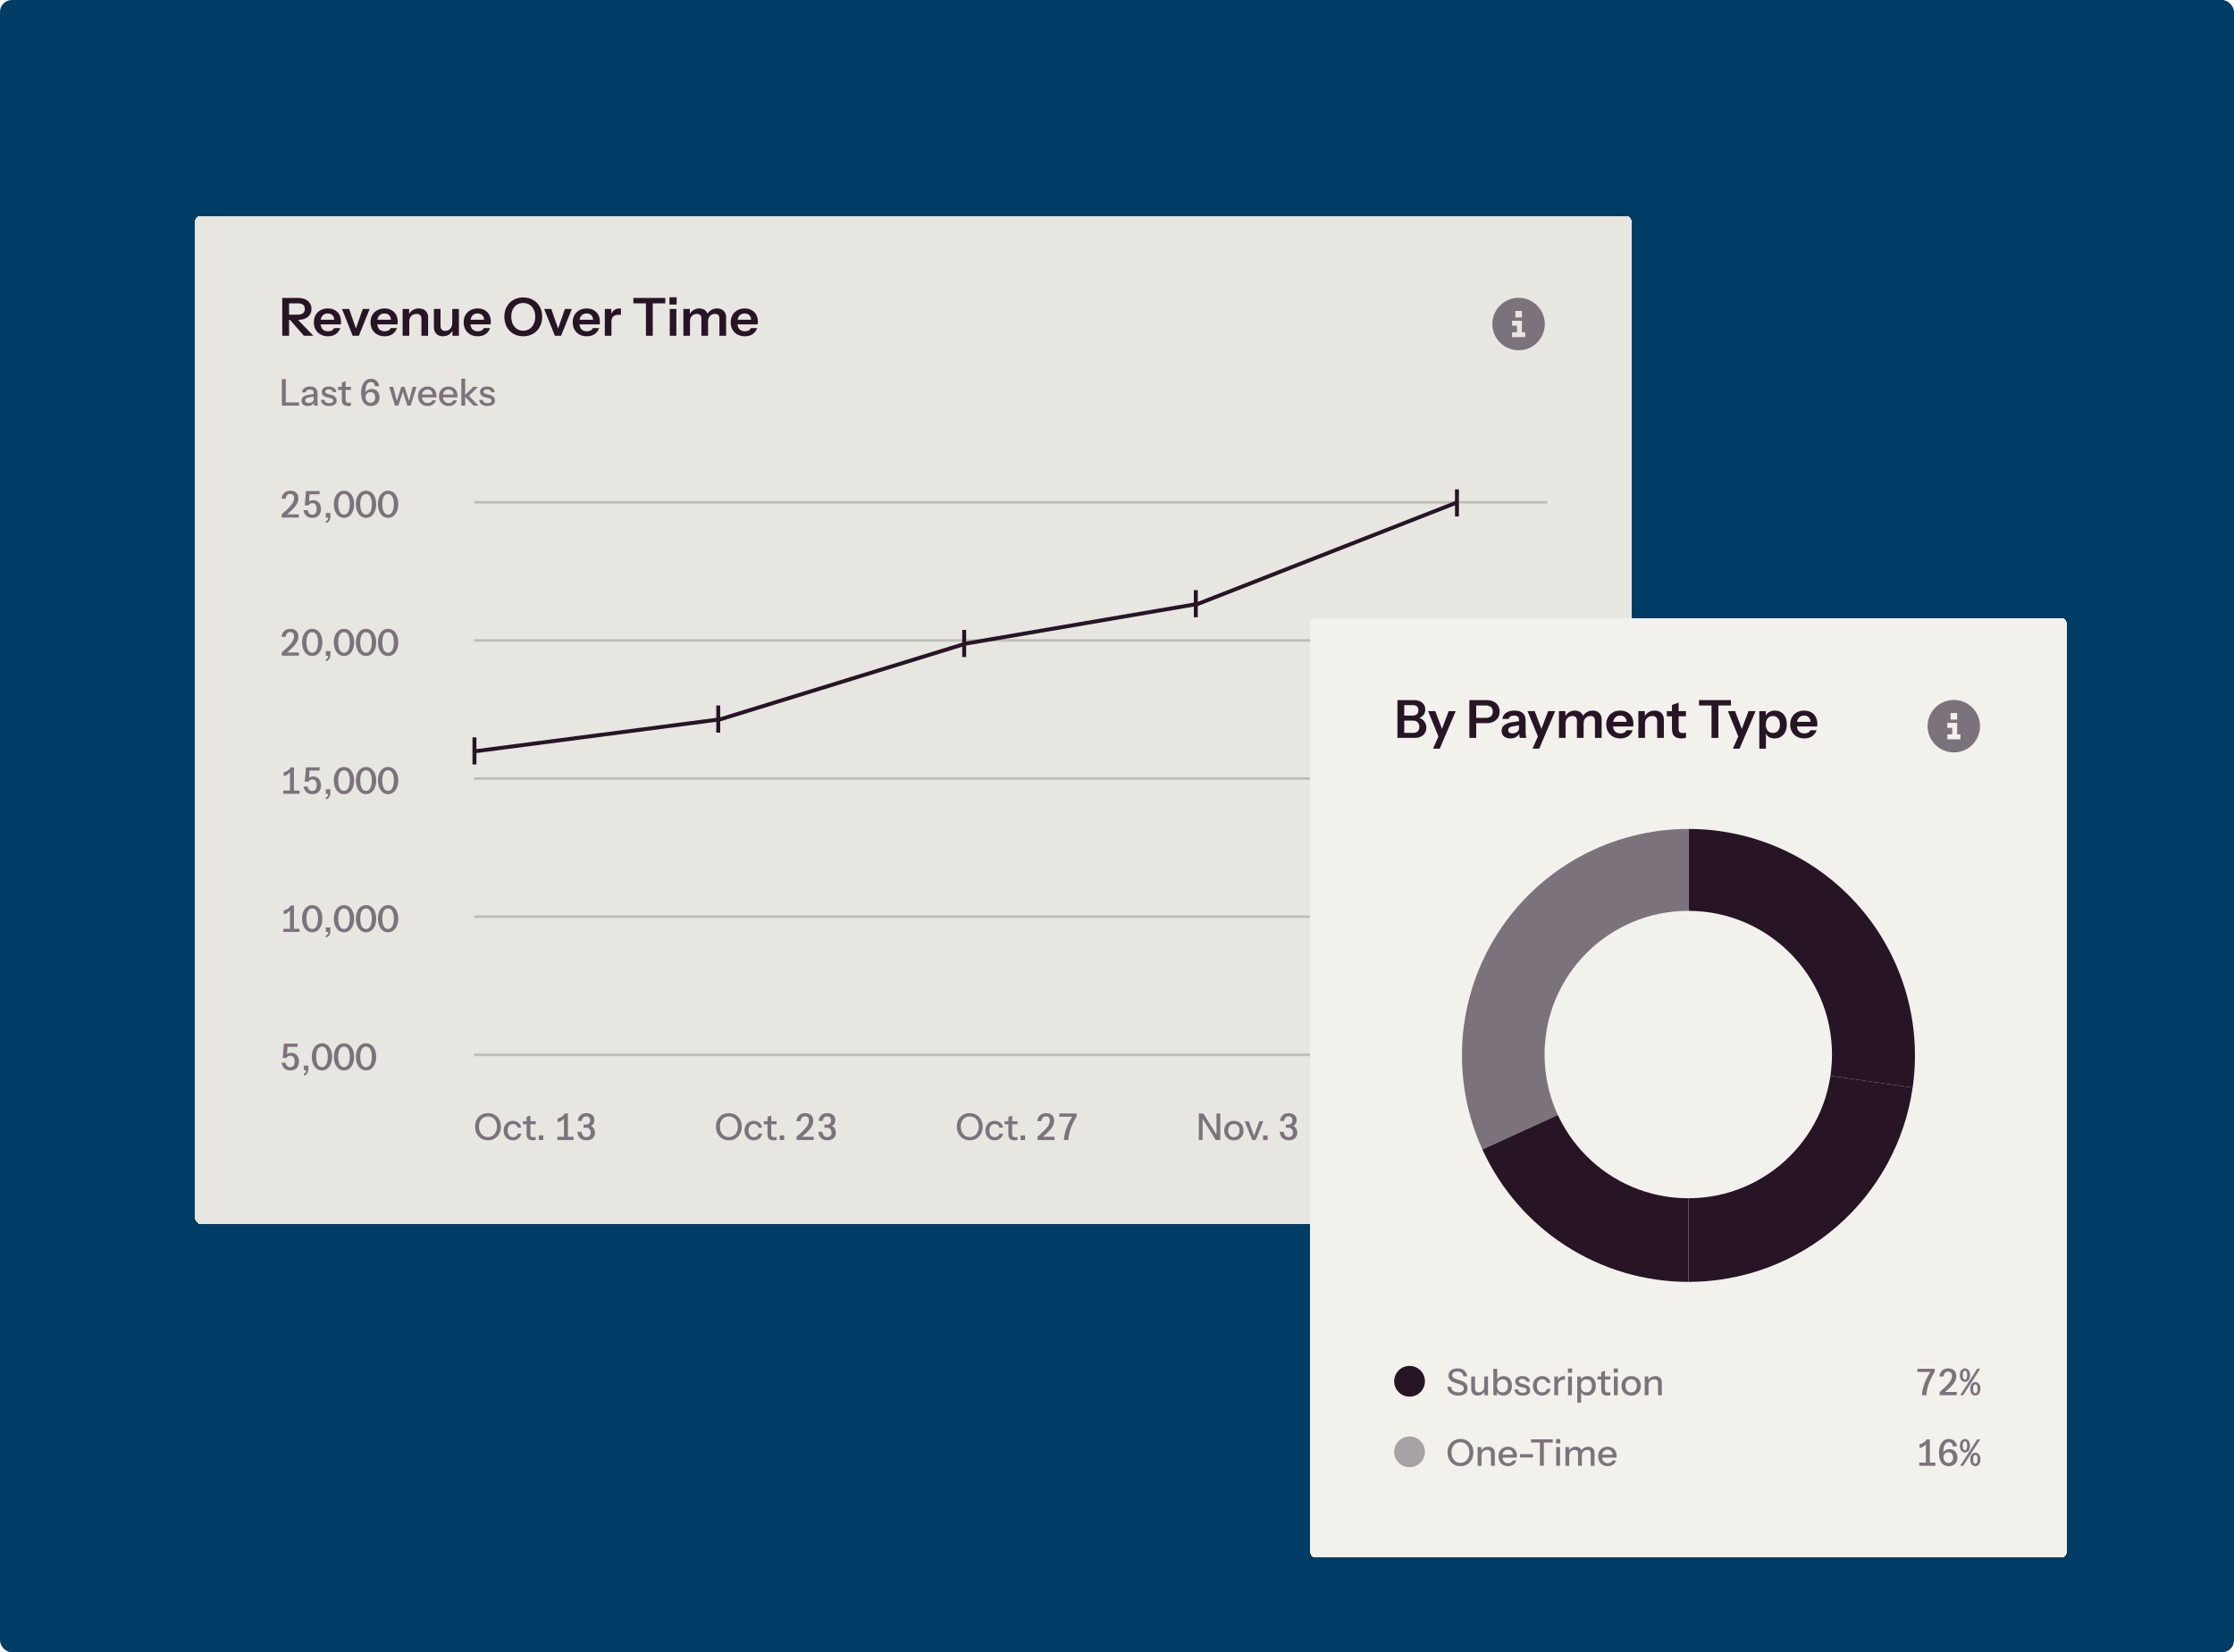 <svg width="561" height="415" viewBox="0 0 561 415" fill="none" xmlns="http://www.w3.org/2000/svg">
<g clip-path="url(#clip0_3246_29655)">
<rect width="561" height="415" rx="3" fill="#003D66"/>
<g filter="url(#filter0_d_3246_29655)">
<rect x="49" y="45" width="360.704" height="253.189" rx="1.319" fill="#E8E6E1" shape-rendering="crispEdges"/>
<path d="M70.88 75.102V65.606H74.889C75.566 65.606 76.155 65.72 76.656 65.949C77.157 66.177 77.54 66.498 77.804 66.912C78.076 67.325 78.213 67.808 78.213 68.362C78.213 68.907 78.076 69.387 77.804 69.8C77.54 70.213 77.157 70.534 76.656 70.763C76.155 70.991 75.566 71.106 74.889 71.106H72.225V69.8H74.836C75.39 69.8 75.812 69.672 76.102 69.417C76.401 69.162 76.551 68.811 76.551 68.362C76.551 67.914 76.406 67.571 76.115 67.334C75.825 67.087 75.399 66.964 74.836 66.964H72.594V75.102H70.88ZM76.313 75.102L72.08 70.248H74.005L78.687 75.102H76.313ZM82.364 75.233C81.652 75.233 81.028 75.084 80.491 74.785C79.964 74.486 79.55 74.073 79.252 73.545C78.961 73.018 78.816 72.411 78.816 71.725C78.816 71.04 78.961 70.437 79.252 69.918C79.55 69.391 79.964 68.982 80.491 68.692C81.019 68.393 81.634 68.244 82.338 68.244C83.006 68.244 83.586 68.384 84.079 68.666C84.571 68.938 84.953 69.325 85.226 69.826C85.499 70.327 85.635 70.912 85.635 71.58C85.635 71.703 85.63 71.818 85.622 71.923C85.613 72.029 85.6 72.134 85.582 72.24H79.845V71.079H84.303L83.96 71.396C83.96 70.763 83.815 70.288 83.525 69.971C83.234 69.655 82.83 69.496 82.311 69.496C81.749 69.496 81.3 69.69 80.966 70.077C80.641 70.464 80.478 71.022 80.478 71.752C80.478 72.473 80.641 73.027 80.966 73.413C81.3 73.791 81.771 73.981 82.377 73.981C82.729 73.981 83.037 73.915 83.3 73.783C83.564 73.651 83.758 73.449 83.881 73.176H85.45C85.23 73.809 84.857 74.31 84.329 74.68C83.81 75.049 83.155 75.233 82.364 75.233ZM88.571 75.102L85.88 68.375H87.674L89.824 74.561H88.94L91.09 68.375H92.831L90.127 75.102H88.571ZM96.596 75.233C95.884 75.233 95.259 75.084 94.723 74.785C94.195 74.486 93.782 74.073 93.483 73.545C93.193 73.018 93.048 72.411 93.048 71.725C93.048 71.04 93.193 70.437 93.483 69.918C93.782 69.391 94.195 68.982 94.723 68.692C95.251 68.393 95.866 68.244 96.569 68.244C97.238 68.244 97.818 68.384 98.31 68.666C98.803 68.938 99.185 69.325 99.458 69.826C99.73 70.327 99.867 70.912 99.867 71.58C99.867 71.703 99.862 71.818 99.853 71.923C99.844 72.029 99.831 72.134 99.814 72.24H94.077V71.079H98.534L98.192 71.396C98.192 70.763 98.046 70.288 97.756 69.971C97.466 69.655 97.062 69.496 96.543 69.496C95.98 69.496 95.532 69.69 95.198 70.077C94.872 70.464 94.71 71.022 94.71 71.752C94.71 72.473 94.872 73.027 95.198 73.413C95.532 73.791 96.002 73.981 96.609 73.981C96.961 73.981 97.268 73.915 97.532 73.783C97.796 73.651 97.989 73.449 98.112 73.176H99.682C99.462 73.809 99.088 74.31 98.561 74.68C98.042 75.049 97.387 75.233 96.596 75.233ZM101.11 75.102V68.375H102.732V69.958H102.772V75.102H101.11ZM105.831 75.102V70.855C105.831 70.442 105.726 70.129 105.515 69.918C105.304 69.707 104.996 69.602 104.592 69.602C104.24 69.602 103.924 69.681 103.642 69.839C103.37 69.998 103.154 70.217 102.996 70.499C102.846 70.78 102.772 71.106 102.772 71.475L102.6 69.866C102.829 69.373 103.163 68.982 103.603 68.692C104.042 68.393 104.57 68.244 105.185 68.244C105.915 68.244 106.482 68.45 106.887 68.863C107.3 69.277 107.506 69.826 107.506 70.512V75.102H105.831ZM111.22 75.233C110.754 75.233 110.349 75.137 110.006 74.943C109.672 74.741 109.413 74.469 109.228 74.126C109.052 73.783 108.965 73.396 108.965 72.965V68.375H110.626V72.622C110.626 73.035 110.727 73.347 110.93 73.558C111.141 73.769 111.435 73.875 111.813 73.875C112.156 73.875 112.455 73.796 112.71 73.638C112.974 73.479 113.18 73.26 113.33 72.978C113.488 72.688 113.567 72.363 113.567 72.002L113.739 73.611C113.519 74.104 113.189 74.499 112.75 74.798C112.319 75.088 111.809 75.233 111.22 75.233ZM113.62 75.102V73.519H113.567V68.375H115.242V75.102H113.62ZM119.985 75.233C119.272 75.233 118.648 75.084 118.112 74.785C117.584 74.486 117.171 74.073 116.872 73.545C116.582 73.018 116.437 72.411 116.437 71.725C116.437 71.04 116.582 70.437 116.872 69.918C117.171 69.391 117.584 68.982 118.112 68.692C118.639 68.393 119.255 68.244 119.958 68.244C120.626 68.244 121.207 68.384 121.699 68.666C122.192 68.938 122.574 69.325 122.847 69.826C123.119 70.327 123.255 70.912 123.255 71.58C123.255 71.703 123.251 71.818 123.242 71.923C123.233 72.029 123.22 72.134 123.203 72.24H117.466V71.079H121.923L121.58 71.396C121.58 70.763 121.435 70.288 121.145 69.971C120.855 69.655 120.451 69.496 119.932 69.496C119.369 69.496 118.921 69.69 118.587 70.077C118.261 70.464 118.099 71.022 118.099 71.752C118.099 72.473 118.261 73.027 118.587 73.413C118.921 73.791 119.391 73.981 119.998 73.981C120.35 73.981 120.657 73.915 120.921 73.783C121.185 73.651 121.378 73.449 121.501 73.176H123.071C122.851 73.809 122.477 74.31 121.95 74.68C121.431 75.049 120.776 75.233 119.985 75.233ZM131.401 75.233C130.715 75.233 130.082 75.115 129.502 74.877C128.922 74.64 128.416 74.302 127.985 73.862C127.563 73.422 127.234 72.903 126.996 72.306C126.768 71.699 126.653 71.035 126.653 70.314C126.653 69.356 126.856 68.516 127.26 67.795C127.664 67.065 128.223 66.498 128.935 66.094C129.656 65.681 130.474 65.474 131.388 65.474C132.32 65.474 133.142 65.681 133.854 66.094C134.575 66.498 135.138 67.065 135.542 67.795C135.947 68.525 136.149 69.369 136.149 70.327C136.149 71.048 136.03 71.708 135.793 72.306C135.564 72.903 135.235 73.422 134.804 73.862C134.382 74.302 133.881 74.64 133.3 74.877C132.72 75.115 132.087 75.233 131.401 75.233ZM131.388 73.835C131.986 73.835 132.509 73.686 132.957 73.387C133.415 73.088 133.771 72.675 134.026 72.147C134.281 71.611 134.408 70.996 134.408 70.301C134.408 69.615 134.281 69.017 134.026 68.507C133.78 67.989 133.428 67.588 132.971 67.307C132.522 67.017 131.995 66.872 131.388 66.872C130.79 66.872 130.263 67.017 129.805 67.307C129.357 67.588 129.01 67.984 128.764 68.494C128.517 69.004 128.394 69.606 128.394 70.301C128.394 71.004 128.517 71.62 128.764 72.147C129.018 72.675 129.37 73.088 129.819 73.387C130.276 73.686 130.799 73.835 131.388 73.835ZM139.341 75.102L136.651 68.375H138.444L140.594 74.561H139.71L141.86 68.375H143.601L140.897 75.102H139.341ZM147.366 75.233C146.654 75.233 146.03 75.084 145.493 74.785C144.966 74.486 144.553 74.073 144.254 73.545C143.964 73.018 143.818 72.411 143.818 71.725C143.818 71.04 143.964 70.437 144.254 69.918C144.553 69.391 144.966 68.982 145.493 68.692C146.021 68.393 146.636 68.244 147.34 68.244C148.008 68.244 148.588 68.384 149.081 68.666C149.573 68.938 149.955 69.325 150.228 69.826C150.501 70.327 150.637 70.912 150.637 71.58C150.637 71.703 150.632 71.818 150.624 71.923C150.615 72.029 150.602 72.134 150.584 72.24H144.847V71.079H149.305L148.962 71.396C148.962 70.763 148.817 70.288 148.527 69.971C148.237 69.655 147.832 69.496 147.313 69.496C146.751 69.496 146.302 69.69 145.968 70.077C145.643 70.464 145.48 71.022 145.48 71.752C145.48 72.473 145.643 73.027 145.968 73.413C146.302 73.791 146.773 73.981 147.379 73.981C147.731 73.981 148.039 73.915 148.303 73.783C148.566 73.651 148.76 73.449 148.883 73.176H150.452C150.232 73.809 149.859 74.31 149.331 74.68C148.812 75.049 148.157 75.233 147.366 75.233ZM151.88 75.102V68.375H153.503V69.998H153.542V75.102H151.88ZM153.542 71.593L153.371 69.998C153.529 69.426 153.797 68.991 154.175 68.692C154.553 68.393 155.006 68.244 155.534 68.244C155.718 68.244 155.85 68.261 155.929 68.296V69.866C155.885 69.848 155.824 69.839 155.745 69.839C155.666 69.831 155.569 69.826 155.454 69.826C154.813 69.826 154.333 69.967 154.017 70.248C153.7 70.53 153.542 70.978 153.542 71.593ZM162.207 75.102V66.964H159.055V65.606H167.074V66.964H163.922V75.102H162.207ZM168.186 75.102V68.375H169.847V75.102H168.186ZM168.107 67.268V65.434H169.913V67.268H168.107ZM171.612 75.102V68.375H173.234V69.958H173.273V75.102H171.612ZM176.135 75.102V70.763C176.135 70.367 176.034 70.077 175.832 69.892C175.638 69.699 175.362 69.602 175.001 69.602C174.684 69.602 174.394 69.677 174.131 69.826C173.867 69.976 173.656 70.187 173.498 70.459C173.348 70.732 173.273 71.048 173.273 71.409L173.102 69.866C173.33 69.373 173.66 68.982 174.091 68.692C174.522 68.393 175.023 68.244 175.595 68.244C176.28 68.244 176.821 68.441 177.217 68.837C177.612 69.224 177.81 69.725 177.81 70.341V75.102H176.135ZM180.659 75.102V70.763C180.659 70.367 180.562 70.077 180.369 69.892C180.175 69.699 179.898 69.602 179.538 69.602C179.213 69.602 178.918 69.677 178.654 69.826C178.39 69.976 178.184 70.187 178.034 70.459C177.885 70.732 177.81 71.048 177.81 71.409L177.52 69.866C177.74 69.373 178.074 68.982 178.522 68.692C178.971 68.393 179.489 68.244 180.079 68.244C180.782 68.244 181.331 68.446 181.727 68.85C182.132 69.246 182.334 69.773 182.334 70.433V75.102H180.659ZM187.047 75.233C186.335 75.233 185.711 75.084 185.175 74.785C184.647 74.486 184.234 74.073 183.935 73.545C183.645 73.018 183.5 72.411 183.5 71.725C183.5 71.04 183.645 70.437 183.935 69.918C184.234 69.391 184.647 68.982 185.175 68.692C185.702 68.393 186.318 68.244 187.021 68.244C187.689 68.244 188.27 68.384 188.762 68.666C189.254 68.938 189.637 69.325 189.909 69.826C190.182 70.327 190.318 70.912 190.318 71.58C190.318 71.703 190.314 71.818 190.305 71.923C190.296 72.029 190.283 72.134 190.265 72.24H184.528V71.079H188.986L188.643 71.396C188.643 70.763 188.498 70.288 188.208 69.971C187.918 69.655 187.513 69.496 186.995 69.496C186.432 69.496 185.984 69.69 185.649 70.077C185.324 70.464 185.161 71.022 185.161 71.752C185.161 72.473 185.324 73.027 185.649 73.413C185.984 73.791 186.454 73.981 187.061 73.981C187.412 73.981 187.72 73.915 187.984 73.783C188.248 73.651 188.441 73.449 188.564 73.176H190.134C189.914 73.809 189.54 74.31 189.013 74.68C188.494 75.049 187.839 75.233 187.047 75.233Z" fill="#271526"/>
<path d="M70.785 92.652V86.005H71.763V92.652H70.785ZM71.265 92.652V91.849H75.105V92.652H71.265ZM78.904 92.652C78.873 92.535 78.852 92.406 78.839 92.265C78.833 92.123 78.83 91.951 78.83 91.748H78.784V89.504C78.784 89.203 78.707 88.978 78.553 88.83C78.405 88.677 78.168 88.6 77.842 88.6C77.528 88.6 77.276 88.661 77.085 88.784C76.9 88.907 76.793 89.083 76.762 89.31H75.848C75.891 88.867 76.091 88.513 76.448 88.249C76.805 87.984 77.282 87.852 77.879 87.852C78.495 87.852 78.956 87.996 79.264 88.286C79.572 88.569 79.725 88.987 79.725 89.541V91.748C79.725 91.889 79.735 92.034 79.753 92.181C79.772 92.329 79.799 92.486 79.836 92.652H78.904ZM77.279 92.745C76.799 92.745 76.417 92.628 76.134 92.394C75.851 92.154 75.71 91.831 75.71 91.424C75.71 91.006 75.857 90.677 76.153 90.437C76.454 90.191 76.885 90.024 77.445 89.938L78.996 89.689V90.363L77.593 90.584C77.279 90.634 77.042 90.717 76.882 90.834C76.728 90.951 76.651 91.12 76.651 91.341C76.651 91.557 76.722 91.72 76.864 91.831C77.011 91.935 77.224 91.988 77.501 91.988C77.87 91.988 78.174 91.898 78.415 91.72C78.661 91.541 78.784 91.317 78.784 91.046L78.904 91.729C78.793 92.055 78.596 92.308 78.313 92.486C78.03 92.659 77.685 92.745 77.279 92.745ZM82.671 92.745C82.055 92.745 81.566 92.609 81.203 92.338C80.84 92.068 80.634 91.686 80.584 91.194H81.471C81.514 91.465 81.637 91.674 81.84 91.822C82.049 91.963 82.332 92.034 82.689 92.034C83.003 92.034 83.243 91.978 83.409 91.868C83.576 91.757 83.659 91.6 83.659 91.397C83.659 91.249 83.609 91.126 83.511 91.028C83.418 90.923 83.234 90.837 82.957 90.769L82.2 90.594C81.726 90.477 81.372 90.304 81.138 90.077C80.91 89.843 80.797 89.557 80.797 89.218C80.797 88.793 80.954 88.461 81.267 88.221C81.588 87.975 82.025 87.852 82.578 87.852C83.126 87.852 83.566 87.975 83.899 88.221C84.237 88.467 84.428 88.812 84.471 89.255H83.585C83.548 89.033 83.44 88.864 83.262 88.747C83.089 88.624 82.852 88.563 82.551 88.563C82.268 88.563 82.049 88.615 81.895 88.719C81.748 88.818 81.674 88.957 81.674 89.135C81.674 89.283 81.729 89.406 81.84 89.504C81.957 89.603 82.148 89.686 82.412 89.754L83.188 89.947C83.637 90.058 83.975 90.24 84.203 90.492C84.431 90.738 84.545 91.037 84.545 91.388C84.545 91.812 84.379 92.145 84.046 92.385C83.72 92.625 83.262 92.745 82.671 92.745ZM87.429 92.745C86.881 92.745 86.478 92.618 86.22 92.366C85.967 92.108 85.841 91.729 85.841 91.231V86.864L86.792 86.504V91.24C86.792 91.486 86.857 91.668 86.986 91.784C87.115 91.901 87.325 91.96 87.614 91.96C87.725 91.96 87.823 91.951 87.909 91.932C87.995 91.914 88.069 91.892 88.131 91.868V92.643C88.063 92.674 87.968 92.698 87.844 92.717C87.721 92.735 87.583 92.745 87.429 92.745ZM84.9 88.71V87.944H88.131V88.71H84.9ZM93.087 92.745C92.318 92.745 91.724 92.459 91.305 91.886C90.887 91.314 90.677 90.498 90.677 89.44C90.677 88.701 90.779 88.07 90.982 87.547C91.185 87.024 91.471 86.621 91.841 86.338C92.21 86.055 92.65 85.913 93.161 85.913C93.721 85.913 94.183 86.079 94.546 86.412C94.909 86.744 95.13 87.199 95.21 87.778H94.176C94.133 87.433 94.019 87.172 93.835 86.993C93.65 86.808 93.422 86.716 93.152 86.716C92.69 86.716 92.342 86.938 92.108 87.381C91.875 87.824 91.758 88.492 91.758 89.384V89.984L91.527 89.901C91.582 89.612 91.693 89.36 91.859 89.144C92.031 88.929 92.244 88.763 92.496 88.646C92.749 88.523 93.025 88.461 93.327 88.461C93.721 88.461 94.066 88.55 94.361 88.729C94.656 88.907 94.887 89.16 95.053 89.486C95.226 89.806 95.312 90.178 95.312 90.603C95.312 91.034 95.22 91.412 95.035 91.738C94.85 92.058 94.592 92.308 94.26 92.486C93.927 92.659 93.536 92.745 93.087 92.745ZM93.05 91.942C93.389 91.942 93.666 91.825 93.881 91.591C94.103 91.351 94.213 91.021 94.213 90.603C94.213 90.178 94.106 89.846 93.89 89.606C93.675 89.366 93.389 89.246 93.032 89.246C92.687 89.246 92.395 89.36 92.155 89.587C91.921 89.815 91.804 90.132 91.804 90.538C91.804 90.821 91.859 91.067 91.97 91.277C92.081 91.486 92.231 91.649 92.422 91.766C92.613 91.883 92.822 91.942 93.05 91.942ZM99.188 92.652L97.748 87.944H98.736L99.714 91.729H99.576L100.767 87.944H101.598L102.789 91.729H102.659L103.629 87.944H104.57L103.13 92.652H102.29L101.099 88.932H101.238L100.028 92.652H99.188ZM107.381 92.745C106.907 92.745 106.489 92.64 106.126 92.431C105.769 92.222 105.489 91.932 105.285 91.563C105.082 91.194 104.981 90.769 104.981 90.289C104.981 89.803 105.079 89.378 105.276 89.015C105.479 88.646 105.762 88.359 106.126 88.156C106.489 87.953 106.904 87.852 107.372 87.852C107.827 87.852 108.221 87.95 108.554 88.147C108.892 88.338 109.151 88.606 109.329 88.95C109.514 89.295 109.606 89.704 109.606 90.178C109.606 90.252 109.603 90.323 109.597 90.391C109.597 90.452 109.591 90.517 109.578 90.584H105.627V89.864H108.904L108.664 90.15C108.664 89.646 108.551 89.261 108.323 88.996C108.095 88.732 107.778 88.6 107.372 88.6C106.935 88.6 106.587 88.75 106.329 89.052C106.076 89.347 105.95 89.76 105.95 90.289C105.95 90.824 106.076 91.243 106.329 91.544C106.587 91.846 106.944 91.997 107.4 91.997C107.677 91.997 107.917 91.942 108.12 91.831C108.323 91.714 108.474 91.544 108.572 91.323H109.477C109.323 91.766 109.061 92.114 108.692 92.366C108.329 92.618 107.892 92.745 107.381 92.745ZM112.646 92.745C112.172 92.745 111.754 92.64 111.391 92.431C111.034 92.222 110.754 91.932 110.551 91.563C110.347 91.194 110.246 90.769 110.246 90.289C110.246 89.803 110.344 89.378 110.541 89.015C110.744 88.646 111.028 88.359 111.391 88.156C111.754 87.953 112.169 87.852 112.637 87.852C113.092 87.852 113.486 87.95 113.819 88.147C114.157 88.338 114.416 88.606 114.594 88.95C114.779 89.295 114.871 89.704 114.871 90.178C114.871 90.252 114.868 90.323 114.862 90.391C114.862 90.452 114.856 90.517 114.843 90.584H110.892V89.864H114.169L113.929 90.15C113.929 89.646 113.816 89.261 113.588 88.996C113.36 88.732 113.043 88.6 112.637 88.6C112.2 88.6 111.852 88.75 111.594 89.052C111.341 89.347 111.215 89.76 111.215 90.289C111.215 90.824 111.341 91.243 111.594 91.544C111.852 91.846 112.209 91.997 112.665 91.997C112.942 91.997 113.182 91.942 113.385 91.831C113.588 91.714 113.739 91.544 113.837 91.323H114.742C114.588 91.766 114.326 92.114 113.957 92.366C113.594 92.618 113.157 92.745 112.646 92.745ZM115.853 92.652V85.885H116.813V92.652H115.853ZM118.909 92.652L116.592 90.206L118.835 87.944H120.045L117.497 90.418L117.543 89.984L120.137 92.652H118.909ZM122.42 92.745C121.805 92.745 121.316 92.609 120.952 92.338C120.589 92.068 120.383 91.686 120.334 91.194H121.22C121.263 91.465 121.386 91.674 121.589 91.822C121.799 91.963 122.082 92.034 122.439 92.034C122.753 92.034 122.993 91.978 123.159 91.868C123.325 91.757 123.408 91.6 123.408 91.397C123.408 91.249 123.359 91.126 123.26 91.028C123.168 90.923 122.983 90.837 122.706 90.769L121.949 90.594C121.476 90.477 121.122 90.304 120.888 90.077C120.66 89.843 120.546 89.557 120.546 89.218C120.546 88.793 120.703 88.461 121.017 88.221C121.337 87.975 121.774 87.852 122.328 87.852C122.876 87.852 123.316 87.975 123.648 88.221C123.987 88.467 124.177 88.812 124.221 89.255H123.334C123.297 89.033 123.19 88.864 123.011 88.747C122.839 88.624 122.602 88.563 122.3 88.563C122.017 88.563 121.799 88.615 121.645 88.719C121.497 88.818 121.423 88.957 121.423 89.135C121.423 89.283 121.479 89.406 121.589 89.504C121.706 89.603 121.897 89.686 122.162 89.754L122.937 89.947C123.387 90.058 123.725 90.24 123.953 90.492C124.181 90.738 124.294 91.037 124.294 91.388C124.294 91.812 124.128 92.145 123.796 92.385C123.47 92.625 123.011 92.745 122.42 92.745Z" fill="#7C727C"/>
<path d="M381.357 78.75C378.987 78.75 376.823 77.514 375.638 75.453C374.454 73.418 374.454 70.919 375.638 68.859C376.823 66.824 378.987 65.562 381.357 65.562C383.701 65.562 385.865 66.824 387.05 68.859C388.235 70.919 388.235 73.418 387.05 75.453C385.865 77.514 383.701 78.75 381.357 78.75ZM380.327 74.217H379.708V75.453H380.327H382.387H383.005V74.217H382.387H382.181V71.95V71.332H381.563H380.327H379.708V72.568H380.327H380.945V74.217H380.327ZM382.181 70.507V68.859H380.533V70.507H382.181Z" fill="#7C727C"/>
<path d="M70.748 120.754V119.951C71.363 119.421 71.871 118.96 72.271 118.566C72.671 118.166 72.985 117.812 73.213 117.504C73.447 117.19 73.61 116.904 73.702 116.646C73.8 116.387 73.85 116.135 73.85 115.889C73.85 115.55 73.767 115.289 73.6 115.104C73.44 114.913 73.2 114.818 72.88 114.818C72.542 114.818 72.277 114.925 72.086 115.141C71.896 115.35 71.779 115.649 71.736 116.036H70.702C70.757 115.427 70.982 114.938 71.376 114.569C71.769 114.199 72.29 114.015 72.936 114.015C73.551 114.015 74.037 114.187 74.394 114.532C74.757 114.876 74.939 115.35 74.939 115.953C74.939 116.261 74.884 116.569 74.773 116.876C74.662 117.178 74.484 117.495 74.237 117.827C73.991 118.154 73.662 118.517 73.25 118.917C72.843 119.311 72.339 119.76 71.736 120.265L71.514 119.951H75.05V120.754H70.748ZM78.444 120.846C77.822 120.846 77.317 120.671 76.93 120.32C76.548 119.963 76.311 119.492 76.219 118.908H77.253C77.314 119.277 77.453 119.56 77.668 119.757C77.883 119.948 78.133 120.043 78.416 120.043C78.736 120.043 79.001 119.929 79.21 119.701C79.419 119.468 79.524 119.104 79.524 118.612C79.524 118.126 79.422 117.76 79.219 117.514C79.016 117.261 78.751 117.135 78.425 117.135C78.21 117.135 78.013 117.19 77.834 117.301C77.662 117.406 77.539 117.544 77.465 117.717H76.533L76.837 114.107H80.253V114.91H77.271L77.751 114.698L77.585 117.172L77.28 117.107C77.403 116.898 77.576 116.729 77.797 116.6C78.025 116.464 78.302 116.396 78.628 116.396C79.016 116.396 79.358 116.486 79.653 116.664C79.955 116.843 80.188 117.098 80.355 117.43C80.527 117.763 80.613 118.157 80.613 118.612C80.613 119.08 80.521 119.48 80.336 119.812C80.158 120.145 79.905 120.4 79.579 120.578C79.259 120.757 78.881 120.846 78.444 120.846ZM81.837 122.157V121.677C82.053 121.603 82.201 121.489 82.281 121.336C82.367 121.188 82.41 120.972 82.41 120.689L82.788 120.754H81.828V119.618H82.964V120.477C82.964 120.902 82.874 121.259 82.696 121.548C82.524 121.837 82.237 122.04 81.837 122.157ZM86.385 120.846C85.887 120.846 85.444 120.699 85.056 120.403C84.674 120.108 84.376 119.701 84.161 119.184C83.945 118.667 83.837 118.074 83.837 117.403C83.837 116.732 83.945 116.144 84.161 115.639C84.376 115.129 84.674 114.732 85.056 114.449C85.444 114.159 85.887 114.015 86.385 114.015C86.89 114.015 87.333 114.159 87.715 114.449C88.096 114.732 88.395 115.129 88.61 115.639C88.826 116.144 88.933 116.732 88.933 117.403C88.933 118.074 88.823 118.671 88.601 119.194C88.386 119.711 88.087 120.117 87.706 120.412C87.324 120.702 86.884 120.846 86.385 120.846ZM86.385 120.006C86.699 120.006 86.964 119.898 87.179 119.683C87.401 119.461 87.567 119.154 87.678 118.76C87.789 118.366 87.844 117.91 87.844 117.393C87.844 116.876 87.789 116.43 87.678 116.055C87.567 115.673 87.404 115.378 87.189 115.169C86.973 114.959 86.706 114.855 86.385 114.855C86.065 114.855 85.795 114.959 85.573 115.169C85.358 115.378 85.195 115.673 85.084 116.055C84.979 116.43 84.927 116.876 84.927 117.393C84.927 117.917 84.982 118.375 85.093 118.769C85.204 119.163 85.367 119.468 85.582 119.683C85.804 119.898 86.072 120.006 86.385 120.006ZM91.921 120.846C91.422 120.846 90.979 120.699 90.592 120.403C90.21 120.108 89.912 119.701 89.696 119.184C89.481 118.667 89.373 118.074 89.373 117.403C89.373 116.732 89.481 116.144 89.696 115.639C89.912 115.129 90.21 114.732 90.592 114.449C90.979 114.159 91.422 114.015 91.921 114.015C92.426 114.015 92.869 114.159 93.25 114.449C93.632 114.732 93.93 115.129 94.146 115.639C94.361 116.144 94.469 116.732 94.469 117.403C94.469 118.074 94.358 118.671 94.137 119.194C93.921 119.711 93.623 120.117 93.241 120.412C92.86 120.702 92.419 120.846 91.921 120.846ZM91.921 120.006C92.235 120.006 92.499 119.898 92.715 119.683C92.936 119.461 93.103 119.154 93.213 118.76C93.324 118.366 93.38 117.91 93.38 117.393C93.38 116.876 93.324 116.43 93.213 116.055C93.103 115.673 92.94 115.378 92.724 115.169C92.509 114.959 92.241 114.855 91.921 114.855C91.601 114.855 91.33 114.959 91.109 115.169C90.893 115.378 90.73 115.673 90.619 116.055C90.515 116.43 90.462 116.876 90.462 117.393C90.462 117.917 90.518 118.375 90.629 118.769C90.739 119.163 90.902 119.468 91.118 119.683C91.339 119.898 91.607 120.006 91.921 120.006ZM97.457 120.846C96.958 120.846 96.515 120.699 96.127 120.403C95.746 120.108 95.447 119.701 95.232 119.184C95.016 118.667 94.909 118.074 94.909 117.403C94.909 116.732 95.016 116.144 95.232 115.639C95.447 115.129 95.746 114.732 96.127 114.449C96.515 114.159 96.958 114.015 97.457 114.015C97.961 114.015 98.404 114.159 98.786 114.449C99.168 114.732 99.466 115.129 99.681 115.639C99.897 116.144 100.005 116.732 100.005 117.403C100.005 118.074 99.894 118.671 99.672 119.194C99.457 119.711 99.158 120.117 98.777 120.412C98.395 120.702 97.955 120.846 97.457 120.846ZM97.457 120.006C97.77 120.006 98.035 119.898 98.251 119.683C98.472 119.461 98.638 119.154 98.749 118.76C98.86 118.366 98.915 117.91 98.915 117.393C98.915 116.876 98.86 116.43 98.749 116.055C98.638 115.673 98.475 115.378 98.26 115.169C98.044 114.959 97.777 114.855 97.457 114.855C97.136 114.855 96.866 114.959 96.644 115.169C96.429 115.378 96.266 115.673 96.155 116.055C96.05 116.43 95.998 116.876 95.998 117.393C95.998 117.917 96.053 118.375 96.164 118.769C96.275 119.163 96.438 119.468 96.653 119.683C96.875 119.898 97.143 120.006 97.457 120.006Z" fill="#7C727C"/>
<line x1="119.052" y1="116.924" x2="388.603" y2="116.924" stroke="#C0BEB9" stroke-width="0.659"/>
<path d="M70.748 155.45V154.647C71.363 154.117 71.871 153.656 72.271 153.262C72.671 152.862 72.985 152.508 73.213 152.2C73.447 151.886 73.61 151.6 73.702 151.342C73.8 151.083 73.85 150.831 73.85 150.584C73.85 150.246 73.767 149.984 73.6 149.8C73.44 149.609 73.2 149.514 72.88 149.514C72.542 149.514 72.277 149.621 72.086 149.837C71.896 150.046 71.779 150.344 71.736 150.732H70.702C70.757 150.123 70.982 149.634 71.376 149.264C71.769 148.895 72.29 148.71 72.936 148.71C73.551 148.71 74.037 148.883 74.394 149.227C74.757 149.572 74.939 150.046 74.939 150.649C74.939 150.957 74.884 151.265 74.773 151.572C74.662 151.874 74.484 152.191 74.237 152.523C73.991 152.849 73.662 153.213 73.25 153.613C72.843 154.006 72.339 154.456 71.736 154.96L71.514 154.647H75.05V155.45H70.748ZM78.407 155.542C77.908 155.542 77.465 155.394 77.077 155.099C76.696 154.803 76.397 154.397 76.182 153.88C75.966 153.363 75.859 152.769 75.859 152.099C75.859 151.428 75.966 150.84 76.182 150.335C76.397 149.824 76.696 149.427 77.077 149.144C77.465 148.855 77.908 148.71 78.407 148.71C78.911 148.71 79.355 148.855 79.736 149.144C80.118 149.427 80.416 149.824 80.632 150.335C80.847 150.84 80.955 151.428 80.955 152.099C80.955 152.769 80.844 153.366 80.622 153.89C80.407 154.406 80.108 154.813 79.727 155.108C79.345 155.397 78.905 155.542 78.407 155.542ZM78.407 154.702C78.721 154.702 78.985 154.594 79.201 154.379C79.422 154.157 79.588 153.85 79.699 153.456C79.81 153.062 79.865 152.606 79.865 152.089C79.865 151.572 79.81 151.126 79.699 150.751C79.588 150.369 79.425 150.074 79.21 149.864C78.995 149.655 78.727 149.551 78.407 149.551C78.087 149.551 77.816 149.655 77.594 149.864C77.379 150.074 77.216 150.369 77.105 150.751C77 151.126 76.948 151.572 76.948 152.089C76.948 152.612 77.003 153.071 77.114 153.465C77.225 153.859 77.388 154.163 77.603 154.379C77.825 154.594 78.093 154.702 78.407 154.702ZM81.837 156.853V156.373C82.053 156.299 82.201 156.185 82.281 156.031C82.367 155.884 82.41 155.668 82.41 155.385L82.788 155.45H81.828V154.314H82.964V155.173C82.964 155.597 82.874 155.954 82.696 156.244C82.524 156.533 82.237 156.736 81.837 156.853ZM86.385 155.542C85.887 155.542 85.444 155.394 85.056 155.099C84.674 154.803 84.376 154.397 84.161 153.88C83.945 153.363 83.837 152.769 83.837 152.099C83.837 151.428 83.945 150.84 84.161 150.335C84.376 149.824 84.674 149.427 85.056 149.144C85.444 148.855 85.887 148.71 86.385 148.71C86.89 148.71 87.333 148.855 87.715 149.144C88.096 149.427 88.395 149.824 88.61 150.335C88.826 150.84 88.933 151.428 88.933 152.099C88.933 152.769 88.823 153.366 88.601 153.89C88.386 154.406 88.087 154.813 87.706 155.108C87.324 155.397 86.884 155.542 86.385 155.542ZM86.385 154.702C86.699 154.702 86.964 154.594 87.179 154.379C87.401 154.157 87.567 153.85 87.678 153.456C87.789 153.062 87.844 152.606 87.844 152.089C87.844 151.572 87.789 151.126 87.678 150.751C87.567 150.369 87.404 150.074 87.189 149.864C86.973 149.655 86.706 149.551 86.385 149.551C86.065 149.551 85.795 149.655 85.573 149.864C85.358 150.074 85.195 150.369 85.084 150.751C84.979 151.126 84.927 151.572 84.927 152.089C84.927 152.612 84.982 153.071 85.093 153.465C85.204 153.859 85.367 154.163 85.582 154.379C85.804 154.594 86.072 154.702 86.385 154.702ZM91.921 155.542C91.422 155.542 90.979 155.394 90.592 155.099C90.21 154.803 89.912 154.397 89.696 153.88C89.481 153.363 89.373 152.769 89.373 152.099C89.373 151.428 89.481 150.84 89.696 150.335C89.912 149.824 90.21 149.427 90.592 149.144C90.979 148.855 91.422 148.71 91.921 148.71C92.426 148.71 92.869 148.855 93.25 149.144C93.632 149.427 93.93 149.824 94.146 150.335C94.361 150.84 94.469 151.428 94.469 152.099C94.469 152.769 94.358 153.366 94.137 153.89C93.921 154.406 93.623 154.813 93.241 155.108C92.86 155.397 92.419 155.542 91.921 155.542ZM91.921 154.702C92.235 154.702 92.499 154.594 92.715 154.379C92.936 154.157 93.103 153.85 93.213 153.456C93.324 153.062 93.38 152.606 93.38 152.089C93.38 151.572 93.324 151.126 93.213 150.751C93.103 150.369 92.94 150.074 92.724 149.864C92.509 149.655 92.241 149.551 91.921 149.551C91.601 149.551 91.33 149.655 91.109 149.864C90.893 150.074 90.73 150.369 90.619 150.751C90.515 151.126 90.462 151.572 90.462 152.089C90.462 152.612 90.518 153.071 90.629 153.465C90.739 153.859 90.902 154.163 91.118 154.379C91.339 154.594 91.607 154.702 91.921 154.702ZM97.457 155.542C96.958 155.542 96.515 155.394 96.127 155.099C95.746 154.803 95.447 154.397 95.232 153.88C95.016 153.363 94.909 152.769 94.909 152.099C94.909 151.428 95.016 150.84 95.232 150.335C95.447 149.824 95.746 149.427 96.127 149.144C96.515 148.855 96.958 148.71 97.457 148.71C97.961 148.71 98.404 148.855 98.786 149.144C99.168 149.427 99.466 149.824 99.681 150.335C99.897 150.84 100.005 151.428 100.005 152.099C100.005 152.769 99.894 153.366 99.672 153.89C99.457 154.406 99.158 154.813 98.777 155.108C98.395 155.397 97.955 155.542 97.457 155.542ZM97.457 154.702C97.77 154.702 98.035 154.594 98.251 154.379C98.472 154.157 98.638 153.85 98.749 153.456C98.86 153.062 98.915 152.606 98.915 152.089C98.915 151.572 98.86 151.126 98.749 150.751C98.638 150.369 98.475 150.074 98.26 149.864C98.044 149.655 97.777 149.551 97.457 149.551C97.136 149.551 96.866 149.655 96.644 149.864C96.429 150.074 96.266 150.369 96.155 150.751C96.05 151.126 95.998 151.572 95.998 152.089C95.998 152.612 96.053 153.071 96.164 153.465C96.275 153.859 96.438 154.163 96.653 154.379C96.875 154.594 97.143 154.702 97.457 154.702Z" fill="#7C727C"/>
<line x1="119.052" y1="151.62" x2="388.603" y2="151.62" stroke="#C0BEB9" stroke-width="0.659"/>
<path d="M72.825 189.961V184.412L72.991 184.486C72.911 184.652 72.785 184.819 72.613 184.985C72.447 185.145 72.243 185.289 72.003 185.419C71.769 185.542 71.514 185.628 71.237 185.677V184.735C71.483 184.692 71.723 184.609 71.957 184.486C72.197 184.363 72.409 184.215 72.594 184.043C72.779 183.871 72.914 183.689 73 183.498H73.813V189.961H72.825ZM71.154 190.145V189.342H75.216V190.145H71.154ZM78.444 190.238C77.822 190.238 77.317 190.062 76.93 189.711C76.548 189.355 76.311 188.884 76.219 188.299H77.253C77.314 188.668 77.453 188.951 77.668 189.148C77.883 189.339 78.133 189.435 78.416 189.435C78.736 189.435 79.001 189.321 79.21 189.093C79.419 188.859 79.524 188.496 79.524 188.004C79.524 187.517 79.422 187.151 79.219 186.905C79.016 186.653 78.751 186.526 78.425 186.526C78.21 186.526 78.013 186.582 77.834 186.693C77.662 186.797 77.539 186.936 77.465 187.108H76.533L76.837 183.498H80.253V184.302H77.271L77.751 184.089L77.585 186.563L77.28 186.499C77.403 186.29 77.576 186.12 77.797 185.991C78.025 185.856 78.302 185.788 78.628 185.788C79.016 185.788 79.358 185.877 79.653 186.056C79.955 186.234 80.188 186.49 80.355 186.822C80.527 187.154 80.613 187.548 80.613 188.004C80.613 188.471 80.521 188.871 80.336 189.204C80.158 189.536 79.905 189.791 79.579 189.97C79.259 190.148 78.881 190.238 78.444 190.238ZM81.837 191.549V191.069C82.053 190.995 82.201 190.881 82.281 190.727C82.367 190.579 82.41 190.364 82.41 190.081L82.788 190.145H81.828V189.01H82.964V189.868C82.964 190.293 82.874 190.65 82.696 190.939C82.524 191.229 82.237 191.432 81.837 191.549ZM86.385 190.238C85.887 190.238 85.444 190.09 85.056 189.795C84.674 189.499 84.376 189.093 84.161 188.576C83.945 188.059 83.837 187.465 83.837 186.794C83.837 186.123 83.945 185.536 84.161 185.031C84.376 184.52 84.674 184.123 85.056 183.84C85.444 183.551 85.887 183.406 86.385 183.406C86.89 183.406 87.333 183.551 87.715 183.84C88.096 184.123 88.395 184.52 88.61 185.031C88.826 185.536 88.933 186.123 88.933 186.794C88.933 187.465 88.823 188.062 88.601 188.585C88.386 189.102 88.087 189.508 87.706 189.804C87.324 190.093 86.884 190.238 86.385 190.238ZM86.385 189.398C86.699 189.398 86.964 189.29 87.179 189.074C87.401 188.853 87.567 188.545 87.678 188.151C87.789 187.757 87.844 187.302 87.844 186.785C87.844 186.268 87.789 185.822 87.678 185.446C87.567 185.065 87.404 184.769 87.189 184.56C86.973 184.351 86.706 184.246 86.385 184.246C86.065 184.246 85.795 184.351 85.573 184.56C85.358 184.769 85.195 185.065 85.084 185.446C84.979 185.822 84.927 186.268 84.927 186.785C84.927 187.308 84.982 187.767 85.093 188.161C85.204 188.554 85.367 188.859 85.582 189.074C85.804 189.29 86.072 189.398 86.385 189.398ZM91.921 190.238C91.422 190.238 90.979 190.09 90.592 189.795C90.21 189.499 89.912 189.093 89.696 188.576C89.481 188.059 89.373 187.465 89.373 186.794C89.373 186.123 89.481 185.536 89.696 185.031C89.912 184.52 90.21 184.123 90.592 183.84C90.979 183.551 91.422 183.406 91.921 183.406C92.426 183.406 92.869 183.551 93.25 183.84C93.632 184.123 93.93 184.52 94.146 185.031C94.361 185.536 94.469 186.123 94.469 186.794C94.469 187.465 94.358 188.062 94.137 188.585C93.921 189.102 93.623 189.508 93.241 189.804C92.86 190.093 92.419 190.238 91.921 190.238ZM91.921 189.398C92.235 189.398 92.499 189.29 92.715 189.074C92.936 188.853 93.103 188.545 93.213 188.151C93.324 187.757 93.38 187.302 93.38 186.785C93.38 186.268 93.324 185.822 93.213 185.446C93.103 185.065 92.94 184.769 92.724 184.56C92.509 184.351 92.241 184.246 91.921 184.246C91.601 184.246 91.33 184.351 91.109 184.56C90.893 184.769 90.73 185.065 90.619 185.446C90.515 185.822 90.462 186.268 90.462 186.785C90.462 187.308 90.518 187.767 90.629 188.161C90.739 188.554 90.902 188.859 91.118 189.074C91.339 189.29 91.607 189.398 91.921 189.398ZM97.457 190.238C96.958 190.238 96.515 190.09 96.127 189.795C95.746 189.499 95.447 189.093 95.232 188.576C95.016 188.059 94.909 187.465 94.909 186.794C94.909 186.123 95.016 185.536 95.232 185.031C95.447 184.52 95.746 184.123 96.127 183.84C96.515 183.551 96.958 183.406 97.457 183.406C97.961 183.406 98.404 183.551 98.786 183.84C99.168 184.123 99.466 184.52 99.681 185.031C99.897 185.536 100.005 186.123 100.005 186.794C100.005 187.465 99.894 188.062 99.672 188.585C99.457 189.102 99.158 189.508 98.777 189.804C98.395 190.093 97.955 190.238 97.457 190.238ZM97.457 189.398C97.77 189.398 98.035 189.29 98.251 189.074C98.472 188.853 98.638 188.545 98.749 188.151C98.86 187.757 98.915 187.302 98.915 186.785C98.915 186.268 98.86 185.822 98.749 185.446C98.638 185.065 98.475 184.769 98.26 184.56C98.044 184.351 97.777 184.246 97.457 184.246C97.136 184.246 96.866 184.351 96.644 184.56C96.429 184.769 96.266 185.065 96.155 185.446C96.05 185.822 95.998 186.268 95.998 186.785C95.998 187.308 96.053 187.767 96.164 188.161C96.275 188.554 96.438 188.859 96.653 189.074C96.875 189.29 97.143 189.398 97.457 189.398Z" fill="#7C727C"/>
<line x1="119.052" y1="186.316" x2="388.603" y2="186.316" stroke="#C0BEB9" stroke-width="0.659"/>
<path d="M72.825 224.657V219.108L72.991 219.182C72.911 219.348 72.785 219.514 72.613 219.681C72.447 219.841 72.243 219.985 72.003 220.114C71.769 220.238 71.514 220.324 71.237 220.373V219.431C71.483 219.388 71.723 219.305 71.957 219.182C72.197 219.059 72.409 218.911 72.594 218.739C72.779 218.567 72.914 218.385 73 218.194H73.813V224.657H72.825ZM71.154 224.841V224.038H75.216V224.841H71.154ZM78.407 224.934C77.908 224.934 77.465 224.786 77.077 224.49C76.696 224.195 76.397 223.789 76.182 223.272C75.966 222.755 75.859 222.161 75.859 221.49C75.859 220.819 75.966 220.231 76.182 219.727C76.397 219.216 76.696 218.819 77.077 218.536C77.465 218.247 77.908 218.102 78.407 218.102C78.911 218.102 79.355 218.247 79.736 218.536C80.118 218.819 80.416 219.216 80.632 219.727C80.847 220.231 80.955 220.819 80.955 221.49C80.955 222.161 80.844 222.758 80.622 223.281C80.407 223.798 80.108 224.204 79.727 224.5C79.345 224.789 78.905 224.934 78.407 224.934ZM78.407 224.093C78.721 224.093 78.985 223.986 79.201 223.77C79.422 223.549 79.588 223.241 79.699 222.847C79.81 222.453 79.865 221.998 79.865 221.481C79.865 220.964 79.81 220.518 79.699 220.142C79.588 219.761 79.425 219.465 79.21 219.256C78.995 219.047 78.727 218.942 78.407 218.942C78.087 218.942 77.816 219.047 77.594 219.256C77.379 219.465 77.216 219.761 77.105 220.142C77 220.518 76.948 220.964 76.948 221.481C76.948 222.004 77.003 222.462 77.114 222.856C77.225 223.25 77.388 223.555 77.603 223.77C77.825 223.986 78.093 224.093 78.407 224.093ZM81.837 226.244V225.764C82.053 225.691 82.201 225.577 82.281 225.423C82.367 225.275 82.41 225.06 82.41 224.777L82.788 224.841H81.828V223.706H82.964V224.564C82.964 224.989 82.874 225.346 82.696 225.635C82.524 225.924 82.237 226.128 81.837 226.244ZM86.385 224.934C85.887 224.934 85.444 224.786 85.056 224.49C84.674 224.195 84.376 223.789 84.161 223.272C83.945 222.755 83.837 222.161 83.837 221.49C83.837 220.819 83.945 220.231 84.161 219.727C84.376 219.216 84.674 218.819 85.056 218.536C85.444 218.247 85.887 218.102 86.385 218.102C86.89 218.102 87.333 218.247 87.715 218.536C88.096 218.819 88.395 219.216 88.61 219.727C88.826 220.231 88.933 220.819 88.933 221.49C88.933 222.161 88.823 222.758 88.601 223.281C88.386 223.798 88.087 224.204 87.706 224.5C87.324 224.789 86.884 224.934 86.385 224.934ZM86.385 224.093C86.699 224.093 86.964 223.986 87.179 223.77C87.401 223.549 87.567 223.241 87.678 222.847C87.789 222.453 87.844 221.998 87.844 221.481C87.844 220.964 87.789 220.518 87.678 220.142C87.567 219.761 87.404 219.465 87.189 219.256C86.973 219.047 86.706 218.942 86.385 218.942C86.065 218.942 85.795 219.047 85.573 219.256C85.358 219.465 85.195 219.761 85.084 220.142C84.979 220.518 84.927 220.964 84.927 221.481C84.927 222.004 84.982 222.462 85.093 222.856C85.204 223.25 85.367 223.555 85.582 223.77C85.804 223.986 86.072 224.093 86.385 224.093ZM91.921 224.934C91.422 224.934 90.979 224.786 90.592 224.49C90.21 224.195 89.912 223.789 89.696 223.272C89.481 222.755 89.373 222.161 89.373 221.49C89.373 220.819 89.481 220.231 89.696 219.727C89.912 219.216 90.21 218.819 90.592 218.536C90.979 218.247 91.422 218.102 91.921 218.102C92.426 218.102 92.869 218.247 93.25 218.536C93.632 218.819 93.93 219.216 94.146 219.727C94.361 220.231 94.469 220.819 94.469 221.49C94.469 222.161 94.358 222.758 94.137 223.281C93.921 223.798 93.623 224.204 93.241 224.5C92.86 224.789 92.419 224.934 91.921 224.934ZM91.921 224.093C92.235 224.093 92.499 223.986 92.715 223.77C92.936 223.549 93.103 223.241 93.213 222.847C93.324 222.453 93.38 221.998 93.38 221.481C93.38 220.964 93.324 220.518 93.213 220.142C93.103 219.761 92.94 219.465 92.724 219.256C92.509 219.047 92.241 218.942 91.921 218.942C91.601 218.942 91.33 219.047 91.109 219.256C90.893 219.465 90.73 219.761 90.619 220.142C90.515 220.518 90.462 220.964 90.462 221.481C90.462 222.004 90.518 222.462 90.629 222.856C90.739 223.25 90.902 223.555 91.118 223.77C91.339 223.986 91.607 224.093 91.921 224.093ZM97.457 224.934C96.958 224.934 96.515 224.786 96.127 224.49C95.746 224.195 95.447 223.789 95.232 223.272C95.016 222.755 94.909 222.161 94.909 221.49C94.909 220.819 95.016 220.231 95.232 219.727C95.447 219.216 95.746 218.819 96.127 218.536C96.515 218.247 96.958 218.102 97.457 218.102C97.961 218.102 98.404 218.247 98.786 218.536C99.168 218.819 99.466 219.216 99.681 219.727C99.897 220.231 100.005 220.819 100.005 221.49C100.005 222.161 99.894 222.758 99.672 223.281C99.457 223.798 99.158 224.204 98.777 224.5C98.395 224.789 97.955 224.934 97.457 224.934ZM97.457 224.093C97.77 224.093 98.035 223.986 98.251 223.77C98.472 223.549 98.638 223.241 98.749 222.847C98.86 222.453 98.915 221.998 98.915 221.481C98.915 220.964 98.86 220.518 98.749 220.142C98.638 219.761 98.475 219.465 98.26 219.256C98.044 219.047 97.777 218.942 97.457 218.942C97.136 218.942 96.866 219.047 96.644 219.256C96.429 219.465 96.266 219.761 96.155 220.142C96.05 220.518 95.998 220.964 95.998 221.481C95.998 222.004 96.053 222.462 96.164 222.856C96.275 223.25 96.438 223.555 96.653 223.77C96.875 223.986 97.143 224.093 97.457 224.093Z" fill="#7C727C"/>
<line x1="119.052" y1="221.011" x2="388.603" y2="221.011" stroke="#C0BEB9" stroke-width="0.659"/>
<path d="M72.908 259.629C72.287 259.629 71.782 259.454 71.394 259.103C71.012 258.746 70.775 258.275 70.683 257.691H71.717C71.779 258.06 71.917 258.343 72.133 258.54C72.348 258.731 72.597 258.826 72.88 258.826C73.2 258.826 73.465 258.712 73.674 258.485C73.884 258.251 73.988 257.888 73.988 257.395C73.988 256.909 73.887 256.543 73.683 256.297C73.48 256.044 73.216 255.918 72.89 255.918C72.674 255.918 72.477 255.973 72.299 256.084C72.126 256.189 72.003 256.327 71.93 256.5H70.997L71.302 252.89H74.718V253.693H71.736L72.216 253.481L72.049 255.955L71.745 255.89C71.868 255.681 72.04 255.512 72.262 255.383C72.49 255.247 72.766 255.18 73.093 255.18C73.48 255.18 73.822 255.269 74.117 255.447C74.419 255.626 74.653 255.881 74.819 256.213C74.991 256.546 75.078 256.94 75.078 257.395C75.078 257.863 74.985 258.263 74.801 258.595C74.622 258.928 74.37 259.183 74.044 259.362C73.724 259.54 73.345 259.629 72.908 259.629ZM76.302 260.94V260.46C76.517 260.386 76.665 260.272 76.745 260.119C76.831 259.971 76.874 259.755 76.874 259.472L77.253 259.537H76.293V258.401H77.428V259.26C77.428 259.685 77.339 260.042 77.16 260.331C76.988 260.62 76.702 260.823 76.302 260.94ZM80.85 259.629C80.351 259.629 79.908 259.482 79.52 259.186C79.139 258.891 78.84 258.485 78.625 257.968C78.41 257.451 78.302 256.857 78.302 256.186C78.302 255.515 78.41 254.927 78.625 254.423C78.84 253.912 79.139 253.515 79.52 253.232C79.908 252.942 80.351 252.798 80.85 252.798C81.355 252.798 81.798 252.942 82.179 253.232C82.561 253.515 82.859 253.912 83.075 254.423C83.29 254.927 83.398 255.515 83.398 256.186C83.398 256.857 83.287 257.454 83.066 257.977C82.85 258.494 82.552 258.9 82.17 259.195C81.788 259.485 81.348 259.629 80.85 259.629ZM80.85 258.789C81.164 258.789 81.428 258.681 81.644 258.466C81.865 258.245 82.032 257.937 82.142 257.543C82.253 257.149 82.308 256.694 82.308 256.177C82.308 255.66 82.253 255.213 82.142 254.838C82.032 254.456 81.868 254.161 81.653 253.952C81.438 253.742 81.17 253.638 80.85 253.638C80.53 253.638 80.259 253.742 80.037 253.952C79.822 254.161 79.659 254.456 79.548 254.838C79.444 255.213 79.391 255.66 79.391 256.177C79.391 256.7 79.447 257.158 79.557 257.552C79.668 257.946 79.831 258.251 80.047 258.466C80.268 258.681 80.536 258.789 80.85 258.789ZM86.385 259.629C85.887 259.629 85.444 259.482 85.056 259.186C84.674 258.891 84.376 258.485 84.161 257.968C83.945 257.451 83.837 256.857 83.837 256.186C83.837 255.515 83.945 254.927 84.161 254.423C84.376 253.912 84.674 253.515 85.056 253.232C85.444 252.942 85.887 252.798 86.385 252.798C86.89 252.798 87.333 252.942 87.715 253.232C88.096 253.515 88.395 253.912 88.61 254.423C88.826 254.927 88.933 255.515 88.933 256.186C88.933 256.857 88.823 257.454 88.601 257.977C88.386 258.494 88.087 258.9 87.706 259.195C87.324 259.485 86.884 259.629 86.385 259.629ZM86.385 258.789C86.699 258.789 86.964 258.681 87.179 258.466C87.401 258.245 87.567 257.937 87.678 257.543C87.789 257.149 87.844 256.694 87.844 256.177C87.844 255.66 87.789 255.213 87.678 254.838C87.567 254.456 87.404 254.161 87.189 253.952C86.973 253.742 86.706 253.638 86.385 253.638C86.065 253.638 85.795 253.742 85.573 253.952C85.358 254.161 85.195 254.456 85.084 254.838C84.979 255.213 84.927 255.66 84.927 256.177C84.927 256.7 84.982 257.158 85.093 257.552C85.204 257.946 85.367 258.251 85.582 258.466C85.804 258.681 86.072 258.789 86.385 258.789ZM91.921 259.629C91.422 259.629 90.979 259.482 90.592 259.186C90.21 258.891 89.912 258.485 89.696 257.968C89.481 257.451 89.373 256.857 89.373 256.186C89.373 255.515 89.481 254.927 89.696 254.423C89.912 253.912 90.21 253.515 90.592 253.232C90.979 252.942 91.422 252.798 91.921 252.798C92.426 252.798 92.869 252.942 93.25 253.232C93.632 253.515 93.93 253.912 94.146 254.423C94.361 254.927 94.469 255.515 94.469 256.186C94.469 256.857 94.358 257.454 94.137 257.977C93.921 258.494 93.623 258.9 93.241 259.195C92.86 259.485 92.419 259.629 91.921 259.629ZM91.921 258.789C92.235 258.789 92.499 258.681 92.715 258.466C92.936 258.245 93.103 257.937 93.213 257.543C93.324 257.149 93.38 256.694 93.38 256.177C93.38 255.66 93.324 255.213 93.213 254.838C93.103 254.456 92.94 254.161 92.724 253.952C92.509 253.742 92.241 253.638 91.921 253.638C91.601 253.638 91.33 253.742 91.109 253.952C90.893 254.161 90.73 254.456 90.619 254.838C90.515 255.213 90.462 255.66 90.462 256.177C90.462 256.7 90.518 257.158 90.629 257.552C90.739 257.946 90.902 258.251 91.118 258.466C91.339 258.681 91.607 258.789 91.921 258.789Z" fill="#7C727C"/>
<line x1="119.052" y1="255.707" x2="388.603" y2="255.707" stroke="#C0BEB9" stroke-width="0.659"/>
<path d="M119 179.5L180.878 171.43L242.456 152.43L300.868 142.43L365.965 116.93" stroke="#271526" stroke-width="0.989"/>
<line x1="119.144" y1="182.771" x2="119.144" y2="175.96" stroke="#271526" stroke-width="0.989"/>
<line x1="180.365" y1="174.777" x2="180.365" y2="167.966" stroke="#271526" stroke-width="0.989"/>
<line x1="242.125" y1="155.793" x2="242.125" y2="148.982" stroke="#271526" stroke-width="0.989"/>
<line x1="300.291" y1="145.811" x2="300.291" y2="138.999" stroke="#271526" stroke-width="0.989"/>
<line x1="365.869" y1="120.494" x2="365.869" y2="113.683" stroke="#271526" stroke-width="0.989"/>
<path d="M122.546 277.18C122.072 277.18 121.638 277.097 121.244 276.931C120.85 276.758 120.508 276.518 120.219 276.211C119.93 275.903 119.702 275.54 119.536 275.121C119.376 274.703 119.296 274.241 119.296 273.737C119.296 273.072 119.434 272.484 119.711 271.973C119.988 271.462 120.37 271.065 120.856 270.782C121.349 270.493 121.909 270.348 122.536 270.348C123.176 270.348 123.74 270.493 124.226 270.782C124.712 271.065 125.094 271.462 125.371 271.973C125.654 272.484 125.795 273.075 125.795 273.746C125.795 274.244 125.712 274.706 125.546 275.131C125.386 275.549 125.161 275.912 124.872 276.22C124.583 276.522 124.238 276.758 123.838 276.931C123.444 277.097 123.013 277.18 122.546 277.18ZM122.536 276.349C122.979 276.349 123.37 276.238 123.709 276.017C124.047 275.789 124.312 275.478 124.503 275.084C124.7 274.691 124.798 274.238 124.798 273.727C124.798 273.223 124.703 272.78 124.512 272.398C124.321 272.01 124.057 271.712 123.718 271.502C123.38 271.287 122.986 271.179 122.536 271.179C122.087 271.179 121.693 271.287 121.355 271.502C121.022 271.712 120.761 272.007 120.57 272.389C120.385 272.77 120.293 273.217 120.293 273.727C120.293 274.244 120.388 274.7 120.579 275.094C120.77 275.488 121.032 275.795 121.364 276.017C121.702 276.238 122.093 276.349 122.536 276.349ZM128.806 277.18C128.356 277.18 127.956 277.075 127.605 276.866C127.255 276.651 126.978 276.358 126.775 275.989C126.578 275.62 126.479 275.198 126.479 274.724C126.479 274.25 126.578 273.832 126.775 273.469C126.978 273.1 127.255 272.81 127.605 272.601C127.956 272.392 128.353 272.287 128.796 272.287C129.172 272.287 129.507 272.358 129.803 272.5C130.098 272.641 130.341 272.838 130.532 273.09C130.723 273.343 130.846 273.641 130.901 273.986H129.997C129.935 273.709 129.8 273.487 129.59 273.321C129.387 273.155 129.129 273.072 128.815 273.072C128.544 273.072 128.307 273.14 128.104 273.275C127.901 273.41 127.744 273.601 127.633 273.847C127.522 274.094 127.467 274.386 127.467 274.724C127.467 275.057 127.522 275.349 127.633 275.601C127.744 275.854 127.901 276.051 128.104 276.192C128.307 276.328 128.547 276.395 128.824 276.395C129.126 276.395 129.381 276.315 129.59 276.155C129.806 275.989 129.944 275.768 130.006 275.491H130.911C130.849 275.829 130.72 276.125 130.523 276.377C130.332 276.629 130.089 276.826 129.793 276.968C129.498 277.109 129.169 277.18 128.806 277.18ZM133.828 277.18C133.281 277.18 132.877 277.054 132.619 276.802C132.367 276.543 132.24 276.165 132.24 275.666V271.299L133.191 270.939V275.675C133.191 275.921 133.256 276.103 133.385 276.22C133.514 276.337 133.724 276.395 134.013 276.395C134.124 276.395 134.222 276.386 134.308 276.368C134.395 276.349 134.468 276.328 134.53 276.303V277.079C134.462 277.109 134.367 277.134 134.244 277.152C134.121 277.171 133.982 277.18 133.828 277.18ZM131.299 273.146V272.379H134.53V273.146H131.299ZM135.296 277.088V275.943H136.431V277.088H135.296ZM141.628 276.903V271.355L141.794 271.429C141.714 271.595 141.588 271.761 141.416 271.927C141.249 272.087 141.046 272.232 140.806 272.361C140.572 272.484 140.317 272.57 140.04 272.62V271.678C140.286 271.635 140.526 271.552 140.76 271.429C141 271.306 141.212 271.158 141.397 270.985C141.582 270.813 141.717 270.632 141.803 270.441H142.616V276.903H141.628ZM139.957 277.088V276.285H144.019V277.088H139.957ZM147.293 277.18C146.868 277.18 146.49 277.097 146.157 276.931C145.825 276.765 145.557 276.525 145.354 276.211C145.157 275.891 145.037 275.503 144.994 275.048H146.028C146.083 275.466 146.213 275.792 146.416 276.026C146.619 276.26 146.902 276.377 147.265 276.377C147.585 276.377 147.844 276.275 148.04 276.072C148.237 275.869 148.336 275.589 148.336 275.232C148.336 274.869 148.237 274.574 148.04 274.346C147.85 274.118 147.567 274.004 147.191 274.004H146.536V273.22H147.163C147.502 273.22 147.757 273.124 147.93 272.933C148.108 272.743 148.197 272.49 148.197 272.176C148.197 271.863 148.114 271.613 147.948 271.429C147.782 271.244 147.545 271.152 147.237 271.152C146.948 271.152 146.699 271.25 146.49 271.447C146.28 271.644 146.154 271.93 146.111 272.306H145.077C145.12 271.906 145.234 271.561 145.419 271.272C145.609 270.976 145.862 270.749 146.176 270.588C146.496 270.428 146.862 270.348 147.274 270.348C147.674 270.348 148.022 270.419 148.317 270.561C148.619 270.702 148.853 270.905 149.019 271.17C149.185 271.435 149.268 271.746 149.268 272.103C149.268 272.41 149.204 272.684 149.074 272.924C148.945 273.164 148.773 273.352 148.557 273.487C148.348 273.617 148.117 273.681 147.865 273.681L147.837 273.487C148.17 273.487 148.453 273.567 148.687 273.727C148.921 273.881 149.099 274.094 149.222 274.364C149.351 274.629 149.416 274.934 149.416 275.278C149.416 275.66 149.324 275.995 149.139 276.285C148.961 276.568 148.711 276.789 148.391 276.949C148.071 277.103 147.705 277.18 147.293 277.18Z" fill="#7C727C"/>
<path d="M183.036 277.18C182.562 277.18 182.128 277.097 181.734 276.931C181.34 276.758 180.999 276.518 180.71 276.211C180.42 275.903 180.193 275.54 180.026 275.121C179.866 274.703 179.786 274.241 179.786 273.737C179.786 273.072 179.925 272.484 180.202 271.973C180.479 271.462 180.86 271.065 181.347 270.782C181.839 270.493 182.399 270.348 183.027 270.348C183.667 270.348 184.23 270.493 184.716 270.782C185.202 271.065 185.584 271.462 185.861 271.973C186.144 272.484 186.286 273.075 186.286 273.746C186.286 274.244 186.203 274.706 186.036 275.131C185.876 275.549 185.652 275.912 185.363 276.22C185.073 276.522 184.729 276.758 184.329 276.931C183.935 277.097 183.504 277.18 183.036 277.18ZM183.027 276.349C183.47 276.349 183.861 276.238 184.199 276.017C184.538 275.789 184.802 275.478 184.993 275.084C185.19 274.691 185.289 274.238 185.289 273.727C185.289 273.223 185.193 272.78 185.002 272.398C184.812 272.01 184.547 271.712 184.209 271.502C183.87 271.287 183.476 271.179 183.027 271.179C182.578 271.179 182.184 271.287 181.845 271.502C181.513 271.712 181.251 272.007 181.06 272.389C180.876 272.77 180.783 273.217 180.783 273.727C180.783 274.244 180.879 274.7 181.07 275.094C181.26 275.488 181.522 275.795 181.854 276.017C182.193 276.238 182.584 276.349 183.027 276.349ZM189.296 277.18C188.847 277.18 188.447 277.075 188.096 276.866C187.745 276.651 187.468 276.358 187.265 275.989C187.068 275.62 186.97 275.198 186.97 274.724C186.97 274.25 187.068 273.832 187.265 273.469C187.468 273.1 187.745 272.81 188.096 272.601C188.447 272.392 188.844 272.287 189.287 272.287C189.662 272.287 189.998 272.358 190.293 272.5C190.589 272.641 190.832 272.838 191.022 273.09C191.213 273.343 191.336 273.641 191.392 273.986H190.487C190.425 273.709 190.29 273.487 190.081 273.321C189.878 273.155 189.619 273.072 189.305 273.072C189.035 273.072 188.798 273.14 188.594 273.275C188.391 273.41 188.234 273.601 188.124 273.847C188.013 274.094 187.957 274.386 187.957 274.724C187.957 275.057 188.013 275.349 188.124 275.601C188.234 275.854 188.391 276.051 188.594 276.192C188.798 276.328 189.038 276.395 189.315 276.395C189.616 276.395 189.872 276.315 190.081 276.155C190.296 275.989 190.435 275.768 190.496 275.491H191.401C191.339 275.829 191.21 276.125 191.013 276.377C190.822 276.629 190.579 276.826 190.284 276.968C189.989 277.109 189.659 277.18 189.296 277.18ZM194.319 277.18C193.771 277.18 193.368 277.054 193.109 276.802C192.857 276.543 192.731 276.165 192.731 275.666V271.299L193.682 270.939V275.675C193.682 275.921 193.746 276.103 193.876 276.22C194.005 276.337 194.214 276.395 194.503 276.395C194.614 276.395 194.713 276.386 194.799 276.368C194.885 276.349 194.959 276.328 195.02 276.303V277.079C194.953 277.109 194.857 277.134 194.734 277.152C194.611 277.171 194.473 277.18 194.319 277.18ZM191.789 273.146V272.379H195.02V273.146H191.789ZM195.786 277.088V275.943H196.922V277.088H195.786ZM200.041 277.088V276.285C200.657 275.755 201.164 275.294 201.564 274.9C201.965 274.5 202.278 274.146 202.506 273.838C202.74 273.524 202.903 273.238 202.995 272.98C203.094 272.721 203.143 272.469 203.143 272.223C203.143 271.884 203.06 271.622 202.894 271.438C202.734 271.247 202.494 271.152 202.174 271.152C201.835 271.152 201.571 271.259 201.38 271.475C201.189 271.684 201.072 271.983 201.029 272.37H199.995C200.05 271.761 200.275 271.272 200.669 270.902C201.063 270.533 201.583 270.348 202.229 270.348C202.845 270.348 203.331 270.521 203.688 270.865C204.051 271.21 204.232 271.684 204.232 272.287C204.232 272.595 204.177 272.903 204.066 273.21C203.956 273.512 203.777 273.829 203.531 274.161C203.285 274.487 202.955 274.851 202.543 275.251C202.137 275.645 201.632 276.094 201.029 276.598L200.807 276.285H204.343V277.088H200.041ZM207.783 277.18C207.359 277.18 206.98 277.097 206.648 276.931C206.315 276.765 206.048 276.525 205.844 276.211C205.648 275.891 205.528 275.503 205.484 275.048H206.518C206.574 275.466 206.703 275.792 206.906 276.026C207.109 276.26 207.392 276.377 207.755 276.377C208.076 276.377 208.334 276.275 208.531 276.072C208.728 275.869 208.826 275.589 208.826 275.232C208.826 274.869 208.728 274.574 208.531 274.346C208.34 274.118 208.057 274.004 207.682 274.004H207.026V273.22H207.654C207.992 273.22 208.248 273.124 208.42 272.933C208.599 272.743 208.688 272.49 208.688 272.176C208.688 271.863 208.605 271.613 208.439 271.429C208.272 271.244 208.036 271.152 207.728 271.152C207.439 271.152 207.189 271.25 206.98 271.447C206.771 271.644 206.645 271.93 206.601 272.306H205.568C205.611 271.906 205.724 271.561 205.909 271.272C206.1 270.976 206.352 270.749 206.666 270.588C206.986 270.428 207.352 270.348 207.765 270.348C208.165 270.348 208.512 270.419 208.808 270.561C209.109 270.702 209.343 270.905 209.51 271.17C209.676 271.435 209.759 271.746 209.759 272.103C209.759 272.41 209.694 272.684 209.565 272.924C209.436 273.164 209.263 273.352 209.048 273.487C208.839 273.617 208.608 273.681 208.356 273.681L208.328 273.487C208.66 273.487 208.943 273.567 209.177 273.727C209.411 273.881 209.59 274.094 209.713 274.364C209.842 274.629 209.907 274.934 209.907 275.278C209.907 275.66 209.814 275.995 209.63 276.285C209.451 276.568 209.202 276.789 208.882 276.949C208.562 277.103 208.196 277.18 207.783 277.18Z" fill="#7C727C"/>
<path d="M243.527 277.18C243.053 277.18 242.619 277.097 242.225 276.931C241.831 276.758 241.49 276.518 241.2 276.211C240.911 275.903 240.683 275.54 240.517 275.121C240.357 274.703 240.277 274.241 240.277 273.737C240.277 273.072 240.416 272.484 240.693 271.973C240.969 271.462 241.351 271.065 241.837 270.782C242.33 270.493 242.89 270.348 243.518 270.348C244.158 270.348 244.721 270.493 245.207 270.782C245.693 271.065 246.075 271.462 246.352 271.973C246.635 272.484 246.776 273.075 246.776 273.746C246.776 274.244 246.693 274.706 246.527 275.131C246.367 275.549 246.142 275.912 245.853 276.22C245.564 276.522 245.219 276.758 244.819 276.931C244.425 277.097 243.994 277.18 243.527 277.18ZM243.518 276.349C243.961 276.349 244.351 276.238 244.69 276.017C245.028 275.789 245.293 275.478 245.484 275.084C245.681 274.691 245.779 274.238 245.779 273.727C245.779 273.223 245.684 272.78 245.493 272.398C245.302 272.01 245.038 271.712 244.699 271.502C244.361 271.287 243.967 271.179 243.518 271.179C243.068 271.179 242.674 271.287 242.336 271.502C242.003 271.712 241.742 272.007 241.551 272.389C241.366 272.77 241.274 273.217 241.274 273.727C241.274 274.244 241.37 274.7 241.56 275.094C241.751 275.488 242.013 275.795 242.345 276.017C242.684 276.238 243.074 276.349 243.518 276.349ZM249.787 277.18C249.337 277.18 248.937 277.075 248.587 276.866C248.236 276.651 247.959 276.358 247.756 275.989C247.559 275.62 247.46 275.198 247.46 274.724C247.46 274.25 247.559 273.832 247.756 273.469C247.959 273.1 248.236 272.81 248.587 272.601C248.937 272.392 249.334 272.287 249.778 272.287C250.153 272.287 250.488 272.358 250.784 272.5C251.079 272.641 251.322 272.838 251.513 273.09C251.704 273.343 251.827 273.641 251.882 273.986H250.978C250.916 273.709 250.781 273.487 250.571 273.321C250.368 273.155 250.11 273.072 249.796 273.072C249.525 273.072 249.288 273.14 249.085 273.275C248.882 273.41 248.725 273.601 248.614 273.847C248.504 274.094 248.448 274.386 248.448 274.724C248.448 275.057 248.504 275.349 248.614 275.601C248.725 275.854 248.882 276.051 249.085 276.192C249.288 276.328 249.528 276.395 249.805 276.395C250.107 276.395 250.362 276.315 250.571 276.155C250.787 275.989 250.925 275.768 250.987 275.491H251.892C251.83 275.829 251.701 276.125 251.504 276.377C251.313 276.629 251.07 276.826 250.775 276.968C250.479 277.109 250.15 277.18 249.787 277.18ZM254.81 277.18C254.262 277.18 253.859 277.054 253.6 276.802C253.348 276.543 253.222 276.165 253.222 275.666V271.299L254.173 270.939V275.675C254.173 275.921 254.237 276.103 254.366 276.22C254.496 276.337 254.705 276.395 254.994 276.395C255.105 276.395 255.203 276.386 255.29 276.368C255.376 276.349 255.45 276.328 255.511 276.303V277.079C255.443 277.109 255.348 277.134 255.225 277.152C255.102 277.171 254.963 277.18 254.81 277.18ZM252.28 273.146V272.379H255.511V273.146H252.28ZM256.277 277.088V275.943H257.412V277.088H256.277ZM260.532 277.088V276.285C261.147 275.755 261.655 275.294 262.055 274.9C262.455 274.5 262.769 274.146 262.997 273.838C263.231 273.524 263.394 273.238 263.486 272.98C263.585 272.721 263.634 272.469 263.634 272.223C263.634 271.884 263.551 271.622 263.385 271.438C263.225 271.247 262.984 271.152 262.664 271.152C262.326 271.152 262.061 271.259 261.87 271.475C261.68 271.684 261.563 271.983 261.52 272.37H260.486C260.541 271.761 260.766 271.272 261.16 270.902C261.554 270.533 262.074 270.348 262.72 270.348C263.335 270.348 263.822 270.521 264.178 270.865C264.542 271.21 264.723 271.684 264.723 272.287C264.723 272.595 264.668 272.903 264.557 273.21C264.446 273.512 264.268 273.829 264.022 274.161C263.775 274.487 263.446 274.851 263.034 275.251C262.628 275.645 262.123 276.094 261.52 276.598L261.298 276.285H264.834V277.088H260.532ZM267.148 277.088C267.234 276.035 267.468 275.008 267.849 274.004C268.231 273.001 268.76 272.004 269.437 271.013L269.465 271.244H266.003V270.441H270.369V271.152C269.748 272.167 269.259 273.155 268.902 274.115C268.551 275.069 268.342 276.06 268.274 277.088H267.148Z" fill="#7C727C"/>
<path d="M301.054 277.088V270.441H302.189L305.716 276.128L305.494 276.174V270.441H306.436V277.088H305.301L301.774 271.401L301.996 271.355V277.088H301.054ZM309.847 277.18C309.367 277.18 308.945 277.075 308.582 276.866C308.219 276.651 307.936 276.358 307.733 275.989C307.53 275.614 307.428 275.189 307.428 274.715C307.428 274.235 307.53 273.814 307.733 273.45C307.942 273.087 308.225 272.804 308.582 272.601C308.945 272.392 309.367 272.287 309.847 272.287C310.333 272.287 310.758 272.392 311.121 272.601C311.484 272.804 311.764 273.087 311.961 273.45C312.164 273.814 312.266 274.235 312.266 274.715C312.266 275.189 312.164 275.614 311.961 275.989C311.764 276.358 311.484 276.651 311.121 276.866C310.758 277.075 310.333 277.18 309.847 277.18ZM309.847 276.395C310.136 276.395 310.385 276.325 310.595 276.183C310.81 276.041 310.979 275.845 311.102 275.592C311.225 275.34 311.287 275.044 311.287 274.706C311.287 274.201 311.152 273.804 310.881 273.515C310.616 273.22 310.271 273.072 309.847 273.072C309.428 273.072 309.084 273.22 308.813 273.515C308.548 273.81 308.416 274.207 308.416 274.706C308.416 275.044 308.474 275.34 308.591 275.592C308.714 275.845 308.884 276.041 309.099 276.183C309.321 276.325 309.57 276.395 309.847 276.395ZM314.473 277.088L312.553 272.379H313.578L315.147 276.654H314.695L316.246 272.379H317.234L315.323 277.088H314.473ZM317.182 277.088V275.943H318.318V277.088H317.182ZM323.644 277.18C323.219 277.18 322.84 277.097 322.508 276.931C322.176 276.765 321.908 276.525 321.705 276.211C321.508 275.891 321.388 275.503 321.345 275.048H322.379C322.434 275.466 322.563 275.792 322.767 276.026C322.97 276.26 323.253 276.377 323.616 276.377C323.936 276.377 324.194 276.275 324.391 276.072C324.588 275.869 324.687 275.589 324.687 275.232C324.687 274.869 324.588 274.574 324.391 274.346C324.201 274.118 323.917 274.004 323.542 274.004H322.887V273.22H323.514C323.853 273.22 324.108 273.124 324.281 272.933C324.459 272.743 324.548 272.49 324.548 272.176C324.548 271.863 324.465 271.613 324.299 271.429C324.133 271.244 323.896 271.152 323.588 271.152C323.299 271.152 323.05 271.25 322.84 271.447C322.631 271.644 322.505 271.93 322.462 272.306H321.428C321.471 271.906 321.585 271.561 321.77 271.272C321.96 270.976 322.213 270.749 322.527 270.588C322.847 270.428 323.213 270.348 323.625 270.348C324.025 270.348 324.373 270.419 324.668 270.561C324.97 270.702 325.204 270.905 325.37 271.17C325.536 271.435 325.619 271.746 325.619 272.103C325.619 272.41 325.555 272.684 325.425 272.924C325.296 273.164 325.124 273.352 324.908 273.487C324.699 273.617 324.468 273.681 324.216 273.681L324.188 273.487C324.521 273.487 324.804 273.567 325.038 273.727C325.272 273.881 325.45 274.094 325.573 274.364C325.702 274.629 325.767 274.934 325.767 275.278C325.767 275.66 325.675 275.995 325.49 276.285C325.312 276.568 325.062 276.789 324.742 276.949C324.422 277.103 324.056 277.18 323.644 277.18Z" fill="#7C727C"/>
<path d="M361.545 277.088V270.441H362.68L366.207 276.128L365.985 276.174V270.441H366.927V277.088H365.791L362.265 271.401L362.486 271.355V277.088H361.545ZM370.337 277.18C369.857 277.18 369.436 277.075 369.073 276.866C368.71 276.651 368.426 276.358 368.223 275.989C368.02 275.614 367.919 275.189 367.919 274.715C367.919 274.235 368.02 273.814 368.223 273.45C368.433 273.087 368.716 272.804 369.073 272.601C369.436 272.392 369.857 272.287 370.337 272.287C370.824 272.287 371.248 272.392 371.611 272.601C371.975 272.804 372.255 273.087 372.452 273.45C372.655 273.814 372.756 274.235 372.756 274.715C372.756 275.189 372.655 275.614 372.452 275.989C372.255 276.358 371.975 276.651 371.611 276.866C371.248 277.075 370.824 277.18 370.337 277.18ZM370.337 276.395C370.627 276.395 370.876 276.325 371.085 276.183C371.301 276.041 371.47 275.845 371.593 275.592C371.716 275.34 371.778 275.044 371.778 274.706C371.778 274.201 371.642 273.804 371.371 273.515C371.107 273.22 370.762 273.072 370.337 273.072C369.919 273.072 369.574 273.22 369.303 273.515C369.039 273.81 368.907 274.207 368.907 274.706C368.907 275.044 368.965 275.34 369.082 275.592C369.205 275.845 369.374 276.041 369.59 276.183C369.811 276.325 370.06 276.395 370.337 276.395ZM374.964 277.088L373.044 272.379H374.069L375.638 276.654H375.186L376.737 272.379H377.724L375.813 277.088H374.964ZM377.673 277.088V275.943H378.808V277.088H377.673ZM383.008 277.088C383.094 276.035 383.328 275.008 383.71 274.004C384.091 273.001 384.62 272.004 385.297 271.013L385.325 271.244H381.863V270.441H386.23V271.152C385.608 272.167 385.119 273.155 384.762 274.115C384.411 275.069 384.202 276.06 384.134 277.088H383.008Z" fill="#7C727C"/>
</g>
<g filter="url(#filter1_d_3246_29655)">
<rect x="329" y="146" width="190" height="236" rx="1.319" fill="#F3F1EC" shape-rendering="crispEdges"/>
<path d="M352.264 176.102V174.835H354.915C355.399 174.835 355.773 174.704 356.036 174.44C356.3 174.167 356.432 173.798 356.432 173.332C356.432 172.848 356.291 172.466 356.01 172.185C355.729 171.903 355.337 171.763 354.836 171.763H352.264V170.496H354.718C355.192 170.496 355.557 170.382 355.812 170.154C356.067 169.925 356.195 169.595 356.195 169.164C356.195 168.742 356.072 168.421 355.825 168.202C355.588 167.982 355.236 167.872 354.77 167.872H352.264V166.606H355.087C355.94 166.606 356.621 166.821 357.131 167.252C357.65 167.674 357.909 168.25 357.909 168.98C357.909 169.437 357.799 169.837 357.579 170.18C357.368 170.514 357.083 170.773 356.722 170.958C356.362 171.143 355.953 171.235 355.496 171.235L355.562 170.958C356.045 170.958 356.485 171.068 356.88 171.288C357.276 171.499 357.588 171.798 357.817 172.185C358.054 172.571 358.173 173.02 358.173 173.53C358.173 174.049 358.05 174.501 357.804 174.888C357.566 175.275 357.228 175.574 356.788 175.785C356.357 175.996 355.847 176.102 355.258 176.102H352.264ZM350.919 176.102V166.606H352.634V176.102H350.919ZM359.856 178.805L361.597 174.901L361.9 174.4L363.799 169.375H365.567L361.544 178.805H359.856ZM361.346 176.036L358.616 169.375H360.423L362.705 175.416L361.346 176.036ZM368.989 176.102V166.606H373.249C373.943 166.606 374.537 166.725 375.029 166.962C375.53 167.199 375.913 167.533 376.177 167.964C376.449 168.395 376.586 168.905 376.586 169.494C376.586 170.074 376.449 170.584 376.177 171.024C375.904 171.464 375.522 171.807 375.029 172.053C374.537 172.29 373.943 172.409 373.249 172.409H370.321V171.064H373.17C373.715 171.064 374.132 170.923 374.423 170.642C374.722 170.36 374.871 169.978 374.871 169.494C374.871 169.019 374.722 168.646 374.423 168.373C374.132 168.101 373.715 167.964 373.17 167.964H370.703V176.102H368.989ZM381.633 176.102C381.589 175.926 381.554 175.732 381.528 175.521C381.51 175.31 381.501 175.055 381.501 174.756H381.449V171.565C381.449 171.213 381.348 170.949 381.145 170.773C380.952 170.589 380.653 170.496 380.249 170.496C379.853 170.496 379.536 170.571 379.299 170.721C379.07 170.861 378.93 171.068 378.877 171.341H377.281C377.351 170.716 377.65 170.211 378.178 169.824C378.705 169.437 379.413 169.244 380.301 169.244C381.224 169.244 381.923 169.455 382.398 169.877C382.873 170.29 383.11 170.901 383.11 171.71V174.756C383.11 174.967 383.124 175.183 383.15 175.403C383.185 175.622 383.234 175.855 383.295 176.102H381.633ZM379.299 176.233C378.622 176.233 378.081 176.066 377.677 175.732C377.281 175.389 377.083 174.932 377.083 174.361C377.083 173.745 377.307 173.257 377.756 172.897C378.204 172.536 378.837 172.294 379.655 172.171L381.752 171.855V172.91L379.932 173.187C379.536 173.248 379.237 173.358 379.035 173.517C378.842 173.675 378.745 173.895 378.745 174.176C378.745 174.431 378.837 174.629 379.022 174.77C379.207 174.901 379.462 174.967 379.787 174.967C380.262 174.967 380.657 174.849 380.974 174.611C381.29 174.374 381.449 174.084 381.449 173.741L381.633 174.756C381.457 175.24 381.167 175.609 380.763 175.864C380.367 176.11 379.879 176.233 379.299 176.233ZM384.829 178.805L386.57 174.901L386.873 174.4L388.772 169.375H390.54L386.517 178.805H384.829ZM386.319 176.036L383.589 169.375H385.396L387.678 175.416L386.319 176.036ZM391.478 176.102V169.375H393.1V170.958H393.14V176.102H391.478ZM396.002 176.102V171.763C396.002 171.367 395.9 171.077 395.698 170.892C395.505 170.699 395.228 170.602 394.867 170.602C394.551 170.602 394.261 170.677 393.997 170.826C393.733 170.976 393.522 171.187 393.364 171.459C393.214 171.732 393.14 172.048 393.14 172.409L392.968 170.866C393.197 170.373 393.526 169.982 393.957 169.692C394.388 169.393 394.889 169.244 395.461 169.244C396.147 169.244 396.687 169.441 397.083 169.837C397.479 170.224 397.676 170.725 397.676 171.341V176.102H396.002ZM400.525 176.102V171.763C400.525 171.367 400.428 171.077 400.235 170.892C400.042 170.699 399.765 170.602 399.404 170.602C399.079 170.602 398.784 170.677 398.521 170.826C398.257 170.976 398.05 171.187 397.901 171.459C397.751 171.732 397.676 172.048 397.676 172.409L397.386 170.866C397.606 170.373 397.94 169.982 398.389 169.692C398.837 169.393 399.356 169.244 399.945 169.244C400.648 169.244 401.198 169.446 401.593 169.85C401.998 170.246 402.2 170.773 402.2 171.433V176.102H400.525ZM406.914 176.233C406.202 176.233 405.577 176.084 405.041 175.785C404.513 175.486 404.1 175.073 403.801 174.545C403.511 174.018 403.366 173.411 403.366 172.725C403.366 172.04 403.511 171.437 403.801 170.918C404.1 170.391 404.513 169.982 405.041 169.692C405.569 169.393 406.184 169.244 406.887 169.244C407.556 169.244 408.136 169.384 408.628 169.666C409.121 169.938 409.503 170.325 409.776 170.826C410.048 171.327 410.184 171.912 410.184 172.58C410.184 172.703 410.18 172.818 410.171 172.923C410.162 173.029 410.149 173.134 410.132 173.24H404.395V172.079H408.852L408.51 172.396C408.51 171.763 408.364 171.288 408.074 170.971C407.784 170.655 407.38 170.496 406.861 170.496C406.298 170.496 405.85 170.69 405.516 171.077C405.19 171.464 405.028 172.022 405.028 172.752C405.028 173.473 405.19 174.027 405.516 174.413C405.85 174.792 406.32 174.981 406.927 174.981C407.279 174.981 407.586 174.915 407.85 174.783C408.114 174.651 408.307 174.449 408.43 174.176H410C409.78 174.809 409.406 175.31 408.879 175.68C408.36 176.049 407.705 176.233 406.914 176.233ZM411.428 176.102V169.375H413.05V170.958H413.09V176.102H411.428ZM416.149 176.102V171.855C416.149 171.442 416.044 171.13 415.833 170.918C415.622 170.707 415.314 170.602 414.91 170.602C414.558 170.602 414.242 170.681 413.96 170.839C413.688 170.998 413.472 171.217 413.314 171.499C413.164 171.78 413.09 172.105 413.09 172.475L412.918 170.866C413.147 170.373 413.481 169.982 413.921 169.692C414.36 169.393 414.888 169.244 415.503 169.244C416.233 169.244 416.8 169.45 417.205 169.863C417.618 170.277 417.824 170.826 417.824 171.512V176.102H416.149ZM422.279 176.233C421.452 176.233 420.841 176.04 420.446 175.653C420.059 175.258 419.865 174.668 419.865 173.886V167.846L421.54 167.226V173.925C421.54 174.251 421.628 174.493 421.804 174.651C421.98 174.809 422.257 174.888 422.635 174.888C422.784 174.888 422.916 174.879 423.031 174.862C423.154 174.835 423.268 174.805 423.373 174.77V176.062C423.268 176.115 423.118 176.154 422.925 176.181C422.732 176.216 422.516 176.233 422.279 176.233ZM418.573 170.681V169.375H423.373V170.681H418.573ZM429.804 176.102V167.964H426.652V166.606H434.671V167.964H431.519V176.102H429.804ZM435.149 178.805L436.89 174.901L437.193 174.4L439.092 169.375H440.859L436.837 178.805H435.149ZM436.639 176.036L433.909 169.375H435.716L437.997 175.416L436.639 176.036ZM445.635 176.233C444.994 176.233 444.47 176.084 444.066 175.785C443.67 175.477 443.424 175.055 443.327 174.519L443.459 174.506V178.805H441.798V169.375H443.42V170.892L443.288 170.866C443.411 170.365 443.692 169.969 444.132 169.679C444.571 169.389 445.108 169.244 445.741 169.244C446.339 169.244 446.857 169.389 447.297 169.679C447.746 169.96 448.093 170.36 448.339 170.879C448.585 171.398 448.708 172.009 448.708 172.712C448.708 173.424 448.581 174.044 448.326 174.572C448.071 175.099 447.715 175.508 447.258 175.798C446.8 176.088 446.26 176.233 445.635 176.233ZM445.213 174.862C445.75 174.862 446.176 174.677 446.493 174.308C446.809 173.93 446.967 173.402 446.967 172.725C446.967 172.048 446.805 171.525 446.479 171.156C446.163 170.787 445.736 170.602 445.2 170.602C444.673 170.602 444.246 170.791 443.921 171.169C443.596 171.538 443.433 172.061 443.433 172.739C443.433 173.416 443.596 173.939 443.921 174.308C444.246 174.677 444.677 174.862 445.213 174.862ZM453.099 176.233C452.387 176.233 451.763 176.084 451.226 175.785C450.699 175.486 450.286 175.073 449.987 174.545C449.696 174.018 449.551 173.411 449.551 172.725C449.551 172.04 449.696 171.437 449.987 170.918C450.286 170.391 450.699 169.982 451.226 169.692C451.754 169.393 452.369 169.244 453.073 169.244C453.741 169.244 454.321 169.384 454.814 169.666C455.306 169.938 455.688 170.325 455.961 170.826C456.234 171.327 456.37 171.912 456.37 172.58C456.37 172.703 456.365 172.818 456.357 172.923C456.348 173.029 456.335 173.134 456.317 173.24H450.58V172.079H455.038L454.695 172.396C454.695 171.763 454.55 171.288 454.26 170.971C453.97 170.655 453.565 170.496 453.046 170.496C452.484 170.496 452.035 170.69 451.701 171.077C451.376 171.464 451.213 172.022 451.213 172.752C451.213 173.473 451.376 174.027 451.701 174.413C452.035 174.792 452.506 174.981 453.112 174.981C453.464 174.981 453.772 174.915 454.035 174.783C454.299 174.651 454.493 174.449 454.616 174.176H456.185C455.965 174.809 455.592 175.31 455.064 175.68C454.545 176.049 453.89 176.233 453.099 176.233Z" fill="#271526"/>
<path d="M490.653 179.75C488.283 179.75 486.119 178.514 484.934 176.453C483.749 174.418 483.749 171.919 484.934 169.859C486.119 167.824 488.283 166.562 490.653 166.562C492.997 166.562 495.16 167.824 496.345 169.859C497.53 171.919 497.53 174.418 496.345 176.453C495.16 178.514 492.997 179.75 490.653 179.75ZM489.622 175.217H489.004V176.453H489.622H491.683H492.301V175.217H491.683H491.477V172.95V172.332H490.859H489.622H489.004V173.568H489.622H490.24V175.217H489.622ZM491.477 171.507V169.859H489.828V171.507H491.477Z" fill="#7C727C"/>
<path d="M424 227.408V198.968C432.154 198.968 440.212 200.721 447.629 204.108C455.046 207.495 461.648 212.437 466.987 218.599C472.327 224.762 476.279 232 478.576 239.823C480.874 247.647 481.462 255.872 480.301 263.943L452.151 259.896C452.731 255.86 452.437 251.747 451.288 247.836C450.14 243.924 448.163 240.305 445.494 237.224C442.824 234.143 439.523 231.672 435.814 229.978C432.106 228.284 428.077 227.408 424 227.408Z" fill="#271526"/>
<path d="M398.13 267.663L372.26 279.478C368.303 270.812 366.585 261.292 367.265 251.791C367.944 242.289 370.999 233.11 376.149 225.097C381.299 217.083 388.379 210.491 396.74 205.926C405.101 201.36 414.474 198.968 424 198.968V227.408C419.237 227.408 414.55 228.604 410.37 230.887C406.19 233.17 402.65 236.466 400.075 240.473C397.5 244.479 395.972 249.069 395.632 253.82C395.293 258.57 396.151 263.331 398.13 267.663Z" fill="#7C727C"/>
<path d="M424 284.288V312.729C413.096 312.729 402.422 309.594 393.248 303.699C384.075 297.804 376.79 289.396 372.26 279.477L398.13 267.663C400.395 272.622 404.038 276.826 408.624 279.774C413.211 282.721 418.548 284.288 424 284.288Z" fill="#271526"/>
<path d="M452.151 259.896L480.301 263.943C478.354 277.487 471.59 289.875 461.249 298.836C450.908 307.796 437.683 312.729 424 312.729V284.289C430.841 284.289 437.454 281.822 442.624 277.342C447.795 272.862 451.177 266.668 452.151 259.896Z" fill="#271526"/>
<circle cx="353.966" cy="337.695" r="3.864" fill="#271526"/>
<path d="M366.198 341.278C365.398 341.278 364.758 341.087 364.278 340.705C363.798 340.324 363.518 339.779 363.438 339.071H364.389C364.444 339.533 364.629 339.884 364.943 340.124C365.257 340.364 365.681 340.484 366.217 340.484C366.666 340.484 367.005 340.401 367.232 340.234C367.466 340.068 367.583 339.831 367.583 339.524C367.583 339.247 367.506 339.028 367.352 338.868C367.199 338.702 366.955 338.567 366.623 338.462L365.469 338.093C364.878 337.902 364.444 337.662 364.167 337.373C363.89 337.083 363.752 336.717 363.752 336.274C363.752 335.899 363.844 335.575 364.029 335.305C364.22 335.034 364.484 334.825 364.823 334.677C365.168 334.523 365.568 334.446 366.023 334.446C366.725 334.446 367.285 334.625 367.703 334.981C368.128 335.332 368.371 335.822 368.433 336.449H367.482C367.408 336.031 367.248 335.726 367.002 335.535C366.755 335.338 366.417 335.24 365.986 335.24C365.58 335.24 365.263 335.32 365.035 335.48C364.807 335.64 364.694 335.865 364.694 336.154C364.694 336.388 364.767 336.585 364.915 336.745C365.069 336.899 365.321 337.031 365.672 337.142L366.882 337.53C367.442 337.708 367.854 337.951 368.119 338.259C368.389 338.567 368.525 338.954 368.525 339.422C368.525 340.013 368.322 340.471 367.916 340.798C367.509 341.118 366.937 341.278 366.198 341.278ZM371.046 341.287C370.732 341.287 370.455 341.222 370.215 341.093C369.975 340.958 369.787 340.773 369.652 340.539C369.523 340.305 369.458 340.038 369.458 339.736V336.486H370.418V339.514C370.418 339.841 370.498 340.084 370.658 340.244C370.818 340.404 371.046 340.484 371.341 340.484C371.606 340.484 371.84 340.422 372.043 340.299C372.252 340.176 372.415 340.007 372.532 339.791C372.655 339.57 372.717 339.314 372.717 339.025L372.837 340.151C372.683 340.496 372.446 340.773 372.126 340.982C371.812 341.185 371.452 341.287 371.046 341.287ZM372.754 341.195V340.087H372.717V336.486H373.668V341.195H372.754ZM377.524 341.278C377.081 341.278 376.712 341.173 376.416 340.964C376.121 340.748 375.927 340.45 375.835 340.068L375.927 340.05V341.195H375.013V334.548H375.973V337.566L375.872 337.539C375.976 337.182 376.179 336.902 376.481 336.699C376.789 336.496 377.158 336.394 377.589 336.394C378.013 336.394 378.38 336.496 378.687 336.699C379.001 336.902 379.241 337.185 379.407 337.548C379.58 337.911 379.666 338.336 379.666 338.822C379.666 339.314 379.577 339.745 379.398 340.114C379.22 340.484 378.97 340.77 378.65 340.973C378.33 341.176 377.955 341.278 377.524 341.278ZM377.321 340.484C377.74 340.484 378.072 340.336 378.318 340.041C378.564 339.745 378.687 339.339 378.687 338.822C378.687 338.311 378.564 337.914 378.318 337.631C378.072 337.342 377.736 337.197 377.312 337.197C376.893 337.197 376.558 337.345 376.305 337.64C376.059 337.93 375.936 338.333 375.936 338.85C375.936 339.354 376.059 339.754 376.305 340.05C376.558 340.339 376.896 340.484 377.321 340.484ZM382.382 341.287C381.767 341.287 381.278 341.151 380.915 340.881C380.551 340.61 380.345 340.228 380.296 339.736H381.182C381.225 340.007 381.348 340.216 381.552 340.364C381.761 340.505 382.044 340.576 382.401 340.576C382.715 340.576 382.955 340.521 383.121 340.41C383.287 340.299 383.37 340.142 383.37 339.939C383.37 339.791 383.321 339.668 383.223 339.57C383.13 339.465 382.946 339.379 382.669 339.311L381.912 339.136C381.438 339.019 381.084 338.847 380.85 338.619C380.622 338.385 380.508 338.099 380.508 337.76C380.508 337.336 380.665 337.003 380.979 336.763C381.299 336.517 381.736 336.394 382.29 336.394C382.838 336.394 383.278 336.517 383.61 336.763C383.949 337.009 384.14 337.354 384.183 337.797H383.296C383.26 337.576 383.152 337.406 382.973 337.289C382.801 337.166 382.564 337.105 382.262 337.105C381.979 337.105 381.761 337.157 381.607 337.262C381.459 337.36 381.385 337.499 381.385 337.677C381.385 337.825 381.441 337.948 381.552 338.046C381.669 338.145 381.859 338.228 382.124 338.296L382.899 338.49C383.349 338.6 383.687 338.782 383.915 339.034C384.143 339.28 384.257 339.579 384.257 339.93C384.257 340.354 384.09 340.687 383.758 340.927C383.432 341.167 382.973 341.287 382.382 341.287ZM387.266 341.287C386.817 341.287 386.417 341.182 386.066 340.973C385.715 340.758 385.438 340.465 385.235 340.096C385.038 339.727 384.939 339.305 384.939 338.831C384.939 338.357 385.038 337.939 385.235 337.576C385.438 337.206 385.715 336.917 386.066 336.708C386.417 336.499 386.814 336.394 387.257 336.394C387.632 336.394 387.968 336.465 388.263 336.606C388.558 336.748 388.802 336.945 388.992 337.197C389.183 337.449 389.306 337.748 389.362 338.093H388.457C388.395 337.816 388.26 337.594 388.051 337.428C387.848 337.262 387.589 337.179 387.275 337.179C387.004 337.179 386.767 337.246 386.564 337.382C386.361 337.517 386.204 337.708 386.093 337.954C385.983 338.2 385.927 338.493 385.927 338.831C385.927 339.164 385.983 339.456 386.093 339.708C386.204 339.961 386.361 340.158 386.564 340.299C386.767 340.434 387.007 340.502 387.284 340.502C387.586 340.502 387.841 340.422 388.051 340.262C388.266 340.096 388.405 339.874 388.466 339.597H389.371C389.309 339.936 389.18 340.231 388.983 340.484C388.792 340.736 388.549 340.933 388.254 341.075C387.958 341.216 387.629 341.287 387.266 341.287ZM390.321 341.195V336.486H391.235V337.659H391.282V341.195H390.321ZM391.282 338.739L391.162 337.622C391.272 337.222 391.463 336.917 391.734 336.708C392.005 336.499 392.328 336.394 392.703 336.394C392.845 336.394 392.943 336.406 392.999 336.431V337.336C392.968 337.323 392.925 337.317 392.869 337.317C392.814 337.311 392.746 337.308 392.666 337.308C392.205 337.308 391.857 337.428 391.623 337.668C391.395 337.908 391.282 338.265 391.282 338.739ZM393.774 341.195V336.486H394.734V341.195H393.774ZM393.728 335.563V334.483H394.79V335.563H393.728ZM398.593 341.278C398.15 341.278 397.781 341.173 397.486 340.964C397.196 340.748 397.006 340.45 396.913 340.068L397.042 340.05V343.087H396.082V336.486H396.996V337.566L396.904 337.539C397.002 337.182 397.212 336.902 397.532 336.699C397.852 336.496 398.227 336.394 398.658 336.394C399.083 336.394 399.449 336.496 399.757 336.699C400.071 336.902 400.311 337.185 400.477 337.548C400.649 337.911 400.735 338.336 400.735 338.822C400.735 339.314 400.646 339.745 400.468 340.114C400.289 340.484 400.04 340.77 399.72 340.973C399.4 341.176 399.024 341.278 398.593 341.278ZM398.39 340.484C398.809 340.484 399.141 340.336 399.387 340.041C399.634 339.745 399.757 339.339 399.757 338.822C399.757 338.311 399.634 337.914 399.387 337.631C399.141 337.342 398.806 337.197 398.381 337.197C397.963 337.197 397.627 337.345 397.375 337.64C397.129 337.93 397.006 338.333 397.006 338.85C397.006 339.354 397.129 339.754 397.375 340.05C397.627 340.339 397.966 340.484 398.39 340.484ZM403.684 341.287C403.137 341.287 402.733 341.161 402.475 340.908C402.223 340.65 402.096 340.271 402.096 339.773V335.406L403.047 335.046V339.782C403.047 340.028 403.112 340.21 403.241 340.327C403.37 340.444 403.58 340.502 403.869 340.502C403.98 340.502 404.078 340.493 404.164 340.474C404.251 340.456 404.324 340.434 404.386 340.41V341.185C404.318 341.216 404.223 341.241 404.1 341.259C403.977 341.278 403.838 341.287 403.684 341.287ZM401.155 337.253V336.486H404.386V337.253H401.155ZM405.278 341.195V336.486H406.238V341.195H405.278ZM405.232 335.563V334.483H406.294V335.563H405.232ZM409.618 341.287C409.138 341.287 408.716 341.182 408.353 340.973C407.99 340.758 407.707 340.465 407.504 340.096C407.3 339.721 407.199 339.296 407.199 338.822C407.199 338.342 407.3 337.92 407.504 337.557C407.713 337.194 407.996 336.911 408.353 336.708C408.716 336.499 409.138 336.394 409.618 336.394C410.104 336.394 410.529 336.499 410.892 336.708C411.255 336.911 411.535 337.194 411.732 337.557C411.935 337.92 412.036 338.342 412.036 338.822C412.036 339.296 411.935 339.721 411.732 340.096C411.535 340.465 411.255 340.758 410.892 340.973C410.529 341.182 410.104 341.287 409.618 341.287ZM409.618 340.502C409.907 340.502 410.156 340.431 410.365 340.29C410.581 340.148 410.75 339.951 410.873 339.699C410.996 339.447 411.058 339.151 411.058 338.813C411.058 338.308 410.922 337.911 410.652 337.622C410.387 337.326 410.042 337.179 409.618 337.179C409.199 337.179 408.854 337.326 408.584 337.622C408.319 337.917 408.187 338.314 408.187 338.813C408.187 339.151 408.245 339.447 408.362 339.699C408.485 339.951 408.654 340.148 408.87 340.29C409.091 340.431 409.341 340.502 409.618 340.502ZM413.023 341.195V336.486H413.937V337.594H413.983V341.195H413.023ZM416.365 341.195V338.167C416.365 337.84 416.281 337.597 416.115 337.437C415.955 337.277 415.715 337.197 415.395 337.197C415.118 337.197 414.872 337.259 414.657 337.382C414.447 337.505 414.281 337.674 414.158 337.89C414.041 338.105 413.983 338.36 413.983 338.656L413.863 337.53C414.017 337.179 414.253 336.902 414.574 336.699C414.894 336.496 415.266 336.394 415.691 336.394C416.195 336.394 416.592 336.536 416.882 336.819C417.171 337.102 417.315 337.477 417.315 337.945V341.195H416.365Z" fill="#7C727C"/>
<path d="M482.625 341.195C482.711 340.142 482.945 339.114 483.326 338.111C483.708 337.108 484.237 336.111 484.914 335.12L484.942 335.351H481.48V334.548H485.847V335.258C485.225 336.274 484.736 337.262 484.379 338.222C484.028 339.176 483.819 340.167 483.751 341.195H482.625ZM487.08 341.195V340.391C487.696 339.862 488.203 339.401 488.604 339.007C489.004 338.607 489.317 338.253 489.545 337.945C489.779 337.631 489.942 337.345 490.034 337.086C490.133 336.828 490.182 336.576 490.182 336.329C490.182 335.991 490.099 335.729 489.933 335.545C489.773 335.354 489.533 335.258 489.213 335.258C488.874 335.258 488.61 335.366 488.419 335.582C488.228 335.791 488.111 336.089 488.068 336.477H487.034C487.09 335.868 487.314 335.378 487.708 335.009C488.102 334.64 488.622 334.455 489.268 334.455C489.884 334.455 490.37 334.628 490.727 334.972C491.09 335.317 491.272 335.791 491.272 336.394C491.272 336.702 491.216 337.009 491.105 337.317C490.995 337.619 490.816 337.936 490.57 338.268C490.324 338.594 489.994 338.957 489.582 339.357C489.176 339.751 488.671 340.201 488.068 340.705L487.847 340.391H491.382V341.195H487.08ZM492.237 341.195L496.53 334.548H497.278L492.985 341.195H492.237ZM496.041 341.287C495.825 341.287 495.619 341.225 495.422 341.102C495.232 340.979 495.075 340.791 494.952 340.539C494.828 340.281 494.767 339.961 494.767 339.579C494.767 339.191 494.828 338.874 494.952 338.628C495.075 338.376 495.232 338.188 495.422 338.065C495.619 337.942 495.825 337.88 496.041 337.88C496.269 337.88 496.478 337.942 496.669 338.065C496.866 338.188 497.023 338.376 497.139 338.628C497.263 338.874 497.324 339.191 497.324 339.579C497.324 339.961 497.263 340.281 497.139 340.539C497.016 340.791 496.856 340.979 496.659 341.102C496.469 341.225 496.262 341.287 496.041 341.287ZM496.041 340.715C496.182 340.715 496.309 340.631 496.419 340.465C496.536 340.293 496.595 339.994 496.595 339.57C496.595 339.157 496.539 338.868 496.429 338.702C496.318 338.536 496.189 338.453 496.041 338.453C495.893 338.453 495.764 338.536 495.653 338.702C495.548 338.862 495.496 339.151 495.496 339.57C495.496 339.994 495.548 340.293 495.653 340.465C495.764 340.631 495.893 340.715 496.041 340.715ZM493.428 337.862C493.207 337.862 493 337.8 492.81 337.677C492.619 337.554 492.462 337.366 492.339 337.114C492.216 336.856 492.154 336.536 492.154 336.154C492.154 335.766 492.216 335.449 492.339 335.203C492.462 334.951 492.619 334.763 492.81 334.64C493 334.517 493.207 334.455 493.428 334.455C493.656 334.455 493.865 334.517 494.056 334.64C494.253 334.763 494.41 334.951 494.527 335.203C494.65 335.449 494.711 335.766 494.711 336.154C494.711 336.536 494.65 336.856 494.527 337.114C494.404 337.366 494.244 337.554 494.047 337.677C493.856 337.8 493.65 337.862 493.428 337.862ZM493.428 337.289C493.57 337.289 493.696 337.206 493.807 337.04C493.924 336.868 493.982 336.569 493.982 336.145C493.982 335.732 493.927 335.443 493.816 335.277C493.705 335.111 493.576 335.028 493.428 335.028C493.281 335.028 493.151 335.111 493.04 335.277C492.936 335.437 492.884 335.726 492.884 336.145C492.884 336.569 492.936 336.868 493.04 337.04C493.151 337.206 493.281 337.289 493.428 337.289Z" fill="#7C727C"/>
<circle cx="353.966" cy="355.423" r="3.864" fill="#A8A2A7"/>
<path d="M366.752 359.016C366.278 359.016 365.845 358.933 365.451 358.766C365.057 358.594 364.715 358.354 364.426 358.046C364.137 357.739 363.909 357.375 363.743 356.957C363.583 356.538 363.503 356.077 363.503 355.572C363.503 354.907 363.641 354.32 363.918 353.809C364.195 353.298 364.577 352.901 365.063 352.618C365.555 352.329 366.115 352.184 366.743 352.184C367.383 352.184 367.946 352.329 368.433 352.618C368.919 352.901 369.3 353.298 369.577 353.809C369.86 354.32 370.002 354.911 370.002 355.581C370.002 356.08 369.919 356.542 369.753 356.966C369.593 357.385 369.368 357.748 369.079 358.056C368.789 358.357 368.445 358.594 368.045 358.766C367.651 358.933 367.22 359.016 366.752 359.016ZM366.743 358.185C367.186 358.185 367.577 358.074 367.916 357.852C368.254 357.625 368.519 357.314 368.709 356.92C368.906 356.526 369.005 356.074 369.005 355.563C369.005 355.058 368.91 354.615 368.719 354.234C368.528 353.846 368.263 353.547 367.925 353.338C367.586 353.123 367.192 353.015 366.743 353.015C366.294 353.015 365.9 353.123 365.561 353.338C365.229 353.547 364.967 353.843 364.777 354.224C364.592 354.606 364.5 355.052 364.5 355.563C364.5 356.08 364.595 356.535 364.786 356.929C364.977 357.323 365.238 357.631 365.571 357.852C365.909 358.074 366.3 358.185 366.743 358.185ZM371.073 358.923V354.215H371.987V355.323H372.033V358.923H371.073ZM374.415 358.923V355.895C374.415 355.569 374.332 355.326 374.166 355.166C374.006 355.006 373.766 354.926 373.446 354.926C373.169 354.926 372.923 354.987 372.707 355.111C372.498 355.234 372.332 355.403 372.209 355.618C372.092 355.834 372.033 356.089 372.033 356.385L371.913 355.258C372.067 354.907 372.304 354.63 372.624 354.427C372.944 354.224 373.317 354.123 373.741 354.123C374.246 354.123 374.643 354.264 374.932 354.547C375.221 354.831 375.366 355.206 375.366 355.674V358.923H374.415ZM378.703 359.016C378.229 359.016 377.81 358.911 377.447 358.702C377.09 358.493 376.81 358.203 376.607 357.834C376.404 357.465 376.303 357.04 376.303 356.56C376.303 356.074 376.401 355.649 376.598 355.286C376.801 354.917 377.084 354.63 377.447 354.427C377.81 354.224 378.226 354.123 378.694 354.123C379.149 354.123 379.543 354.221 379.875 354.418C380.214 354.609 380.472 354.877 380.651 355.221C380.835 355.566 380.928 355.975 380.928 356.449C380.928 356.523 380.925 356.594 380.919 356.662C380.919 356.723 380.912 356.788 380.9 356.855H376.949V356.135H380.226L379.986 356.421C379.986 355.917 379.872 355.532 379.645 355.267C379.417 355.003 379.1 354.871 378.694 354.871C378.257 354.871 377.909 355.021 377.65 355.323C377.398 355.618 377.272 356.031 377.272 356.56C377.272 357.095 377.398 357.514 377.65 357.816C377.909 358.117 378.266 358.268 378.721 358.268C378.998 358.268 379.238 358.212 379.441 358.102C379.645 357.985 379.795 357.816 379.894 357.594H380.799C380.645 358.037 380.383 358.385 380.014 358.637C379.651 358.889 379.214 359.016 378.703 359.016ZM381.712 356.828V355.997H384.97V356.828H381.712ZM386.705 358.923V353.08H384.461V352.276H389.927V353.08H387.683V358.923H386.705ZM390.799 358.923V354.215H391.759V358.923H390.799ZM390.753 353.292V352.212H391.815V353.292H390.753ZM393.107 358.923V354.215H394.021V355.323H394.067V358.923H393.107ZM396.283 358.923V355.849C396.283 355.529 396.209 355.295 396.061 355.147C395.914 355 395.701 354.926 395.424 354.926C395.166 354.926 394.932 354.987 394.723 355.111C394.52 355.227 394.36 355.394 394.243 355.609C394.126 355.818 394.067 356.068 394.067 356.357L393.947 355.258C394.101 354.907 394.332 354.63 394.64 354.427C394.954 354.224 395.304 354.123 395.692 354.123C396.16 354.123 396.532 354.258 396.809 354.529C397.092 354.8 397.234 355.157 397.234 355.6V358.923H396.283ZM399.459 358.923V355.849C399.459 355.529 399.382 355.295 399.228 355.147C399.08 355 398.868 354.926 398.591 354.926C398.339 354.926 398.108 354.987 397.899 355.111C397.695 355.227 397.532 355.394 397.409 355.609C397.292 355.818 397.234 356.068 397.234 356.357L397.04 355.258C397.2 354.907 397.44 354.63 397.76 354.427C398.086 354.224 398.449 354.123 398.849 354.123C399.323 354.123 399.702 354.261 399.985 354.538C400.268 354.809 400.41 355.172 400.41 355.628V358.923H399.459ZM403.73 359.016C403.256 359.016 402.838 358.911 402.475 358.702C402.118 358.493 401.838 358.203 401.634 357.834C401.431 357.465 401.33 357.04 401.33 356.56C401.33 356.074 401.428 355.649 401.625 355.286C401.828 354.917 402.111 354.63 402.475 354.427C402.838 354.224 403.253 354.123 403.721 354.123C404.176 354.123 404.57 354.221 404.903 354.418C405.241 354.609 405.5 354.877 405.678 355.221C405.863 355.566 405.955 355.975 405.955 356.449C405.955 356.523 405.952 356.594 405.946 356.662C405.946 356.723 405.94 356.788 405.927 356.855H401.976V356.135H405.253L405.013 356.421C405.013 355.917 404.899 355.532 404.672 355.267C404.444 355.003 404.127 354.871 403.721 354.871C403.284 354.871 402.936 355.021 402.678 355.323C402.425 355.618 402.299 356.031 402.299 356.56C402.299 357.095 402.425 357.514 402.678 357.816C402.936 358.117 403.293 358.268 403.749 358.268C404.025 358.268 404.266 358.212 404.469 358.102C404.672 357.985 404.823 357.816 404.921 357.594H405.826C405.672 358.037 405.41 358.385 405.041 358.637C404.678 358.889 404.241 359.016 403.73 359.016Z" fill="#7C727C"/>
<path d="M483.622 358.739V353.19L483.788 353.264C483.708 353.43 483.582 353.597 483.41 353.763C483.243 353.923 483.04 354.067 482.8 354.197C482.566 354.32 482.311 354.406 482.034 354.455V353.513C482.28 353.47 482.52 353.387 482.754 353.264C482.994 353.141 483.206 352.993 483.391 352.821C483.576 352.649 483.711 352.467 483.797 352.276H484.61V358.739H483.622ZM481.951 358.923V358.12H486.013V358.923H481.951ZM489.333 359.016C488.564 359.016 487.97 358.729 487.551 358.157C487.133 357.585 486.923 356.769 486.923 355.711C486.923 354.972 487.025 354.341 487.228 353.818C487.431 353.295 487.717 352.892 488.087 352.609C488.456 352.326 488.896 352.184 489.407 352.184C489.967 352.184 490.428 352.35 490.792 352.683C491.155 353.015 491.376 353.47 491.456 354.049H490.422C490.379 353.704 490.265 353.443 490.081 353.264C489.896 353.08 489.668 352.987 489.397 352.987C488.936 352.987 488.588 353.209 488.354 353.652C488.12 354.095 488.003 354.763 488.003 355.655V356.255L487.773 356.172C487.828 355.883 487.939 355.631 488.105 355.415C488.277 355.2 488.49 355.034 488.742 354.917C488.994 354.794 489.271 354.732 489.573 354.732C489.967 354.732 490.311 354.821 490.607 355C490.902 355.178 491.133 355.431 491.299 355.757C491.472 356.077 491.558 356.449 491.558 356.874C491.558 357.305 491.465 357.683 491.281 358.009C491.096 358.329 490.838 358.579 490.505 358.757C490.173 358.929 489.782 359.016 489.333 359.016ZM489.296 358.212C489.634 358.212 489.911 358.096 490.127 357.862C490.348 357.622 490.459 357.292 490.459 356.874C490.459 356.449 490.351 356.117 490.136 355.877C489.921 355.637 489.634 355.517 489.277 355.517C488.933 355.517 488.64 355.631 488.4 355.858C488.167 356.086 488.05 356.403 488.05 356.809C488.05 357.092 488.105 357.339 488.216 357.548C488.327 357.757 488.477 357.92 488.668 358.037C488.859 358.154 489.068 358.212 489.296 358.212ZM492.237 358.923L496.53 352.276H497.278L492.985 358.923H492.237ZM496.041 359.016C495.825 359.016 495.619 358.954 495.422 358.831C495.232 358.708 495.075 358.52 494.952 358.268C494.828 358.009 494.767 357.689 494.767 357.308C494.767 356.92 494.828 356.603 494.952 356.357C495.075 356.105 495.232 355.917 495.422 355.794C495.619 355.671 495.825 355.609 496.041 355.609C496.269 355.609 496.478 355.671 496.669 355.794C496.866 355.917 497.023 356.105 497.139 356.357C497.263 356.603 497.324 356.92 497.324 357.308C497.324 357.689 497.263 358.009 497.139 358.268C497.016 358.52 496.856 358.708 496.659 358.831C496.469 358.954 496.262 359.016 496.041 359.016ZM496.041 358.443C496.182 358.443 496.309 358.36 496.419 358.194C496.536 358.022 496.595 357.723 496.595 357.299C496.595 356.886 496.539 356.597 496.429 356.431C496.318 356.265 496.189 356.181 496.041 356.181C495.893 356.181 495.764 356.265 495.653 356.431C495.548 356.591 495.496 356.88 495.496 357.299C495.496 357.723 495.548 358.022 495.653 358.194C495.764 358.36 495.893 358.443 496.041 358.443ZM493.428 355.591C493.207 355.591 493 355.529 492.81 355.406C492.619 355.283 492.462 355.095 492.339 354.843C492.216 354.584 492.154 354.264 492.154 353.883C492.154 353.495 492.216 353.178 492.339 352.932C492.462 352.679 492.619 352.492 492.81 352.369C493 352.246 493.207 352.184 493.428 352.184C493.656 352.184 493.865 352.246 494.056 352.369C494.253 352.492 494.41 352.679 494.527 352.932C494.65 353.178 494.711 353.495 494.711 353.883C494.711 354.264 494.65 354.584 494.527 354.843C494.404 355.095 494.244 355.283 494.047 355.406C493.856 355.529 493.65 355.591 493.428 355.591ZM493.428 355.018C493.57 355.018 493.696 354.935 493.807 354.769C493.924 354.597 493.982 354.298 493.982 353.873C493.982 353.461 493.927 353.172 493.816 353.006C493.705 352.84 493.576 352.756 493.428 352.756C493.281 352.756 493.151 352.84 493.04 353.006C492.936 353.166 492.884 353.455 492.884 353.873C492.884 354.298 492.936 354.597 493.04 354.769C493.151 354.935 493.281 355.018 493.428 355.018Z" fill="#7C727C"/>
<circle cx="423.958" cy="255.634" r="36.091" fill="#F3F1EC"/>
</g>
</g>
<defs>
<filter id="filter0_d_3246_29655" x="24.395" y="29.622" width="410.021" height="302.399" filterUnits="userSpaceOnUse" color-interpolation-filters="sRGB">
<feFlood flood-opacity="0" result="BackgroundImageFix"/>
<feColorMatrix in="SourceAlpha" type="matrix" values="0 0 0 0 0 0 0 0 0 0 0 0 0 0 0 0 0 0 127 0" result="hardAlpha"/>
<feOffset dy="9.227"/>
<feGaussianBlur stdDeviation="12.302"/>
<feComposite in2="hardAlpha" operator="out"/>
<feColorMatrix type="matrix" values="0 0 0 0 0.11 0 0 0 0 0.106 0 0 0 0 0.094 0 0 0 0.15 0"/>
<feBlend mode="multiply" in2="BackgroundImageFix" result="effect1_dropShadow_3246_29655"/>
<feBlend mode="normal" in="SourceGraphic" in2="effect1_dropShadow_3246_29655" result="shape"/>
</filter>
<filter id="filter1_d_3246_29655" x="304.395" y="130.622" width="239.209" height="285.209" filterUnits="userSpaceOnUse" color-interpolation-filters="sRGB">
<feFlood flood-opacity="0" result="BackgroundImageFix"/>
<feColorMatrix in="SourceAlpha" type="matrix" values="0 0 0 0 0 0 0 0 0 0 0 0 0 0 0 0 0 0 127 0" result="hardAlpha"/>
<feOffset dy="9.227"/>
<feGaussianBlur stdDeviation="12.302"/>
<feComposite in2="hardAlpha" operator="out"/>
<feColorMatrix type="matrix" values="0 0 0 0 0.11 0 0 0 0 0.106 0 0 0 0 0.094 0 0 0 0.15 0"/>
<feBlend mode="multiply" in2="BackgroundImageFix" result="effect1_dropShadow_3246_29655"/>
<feBlend mode="normal" in="SourceGraphic" in2="effect1_dropShadow_3246_29655" result="shape"/>
</filter>
<clipPath id="clip0_3246_29655">
<rect width="561" height="415" rx="3" fill="white"/>
</clipPath>
</defs>
</svg>
